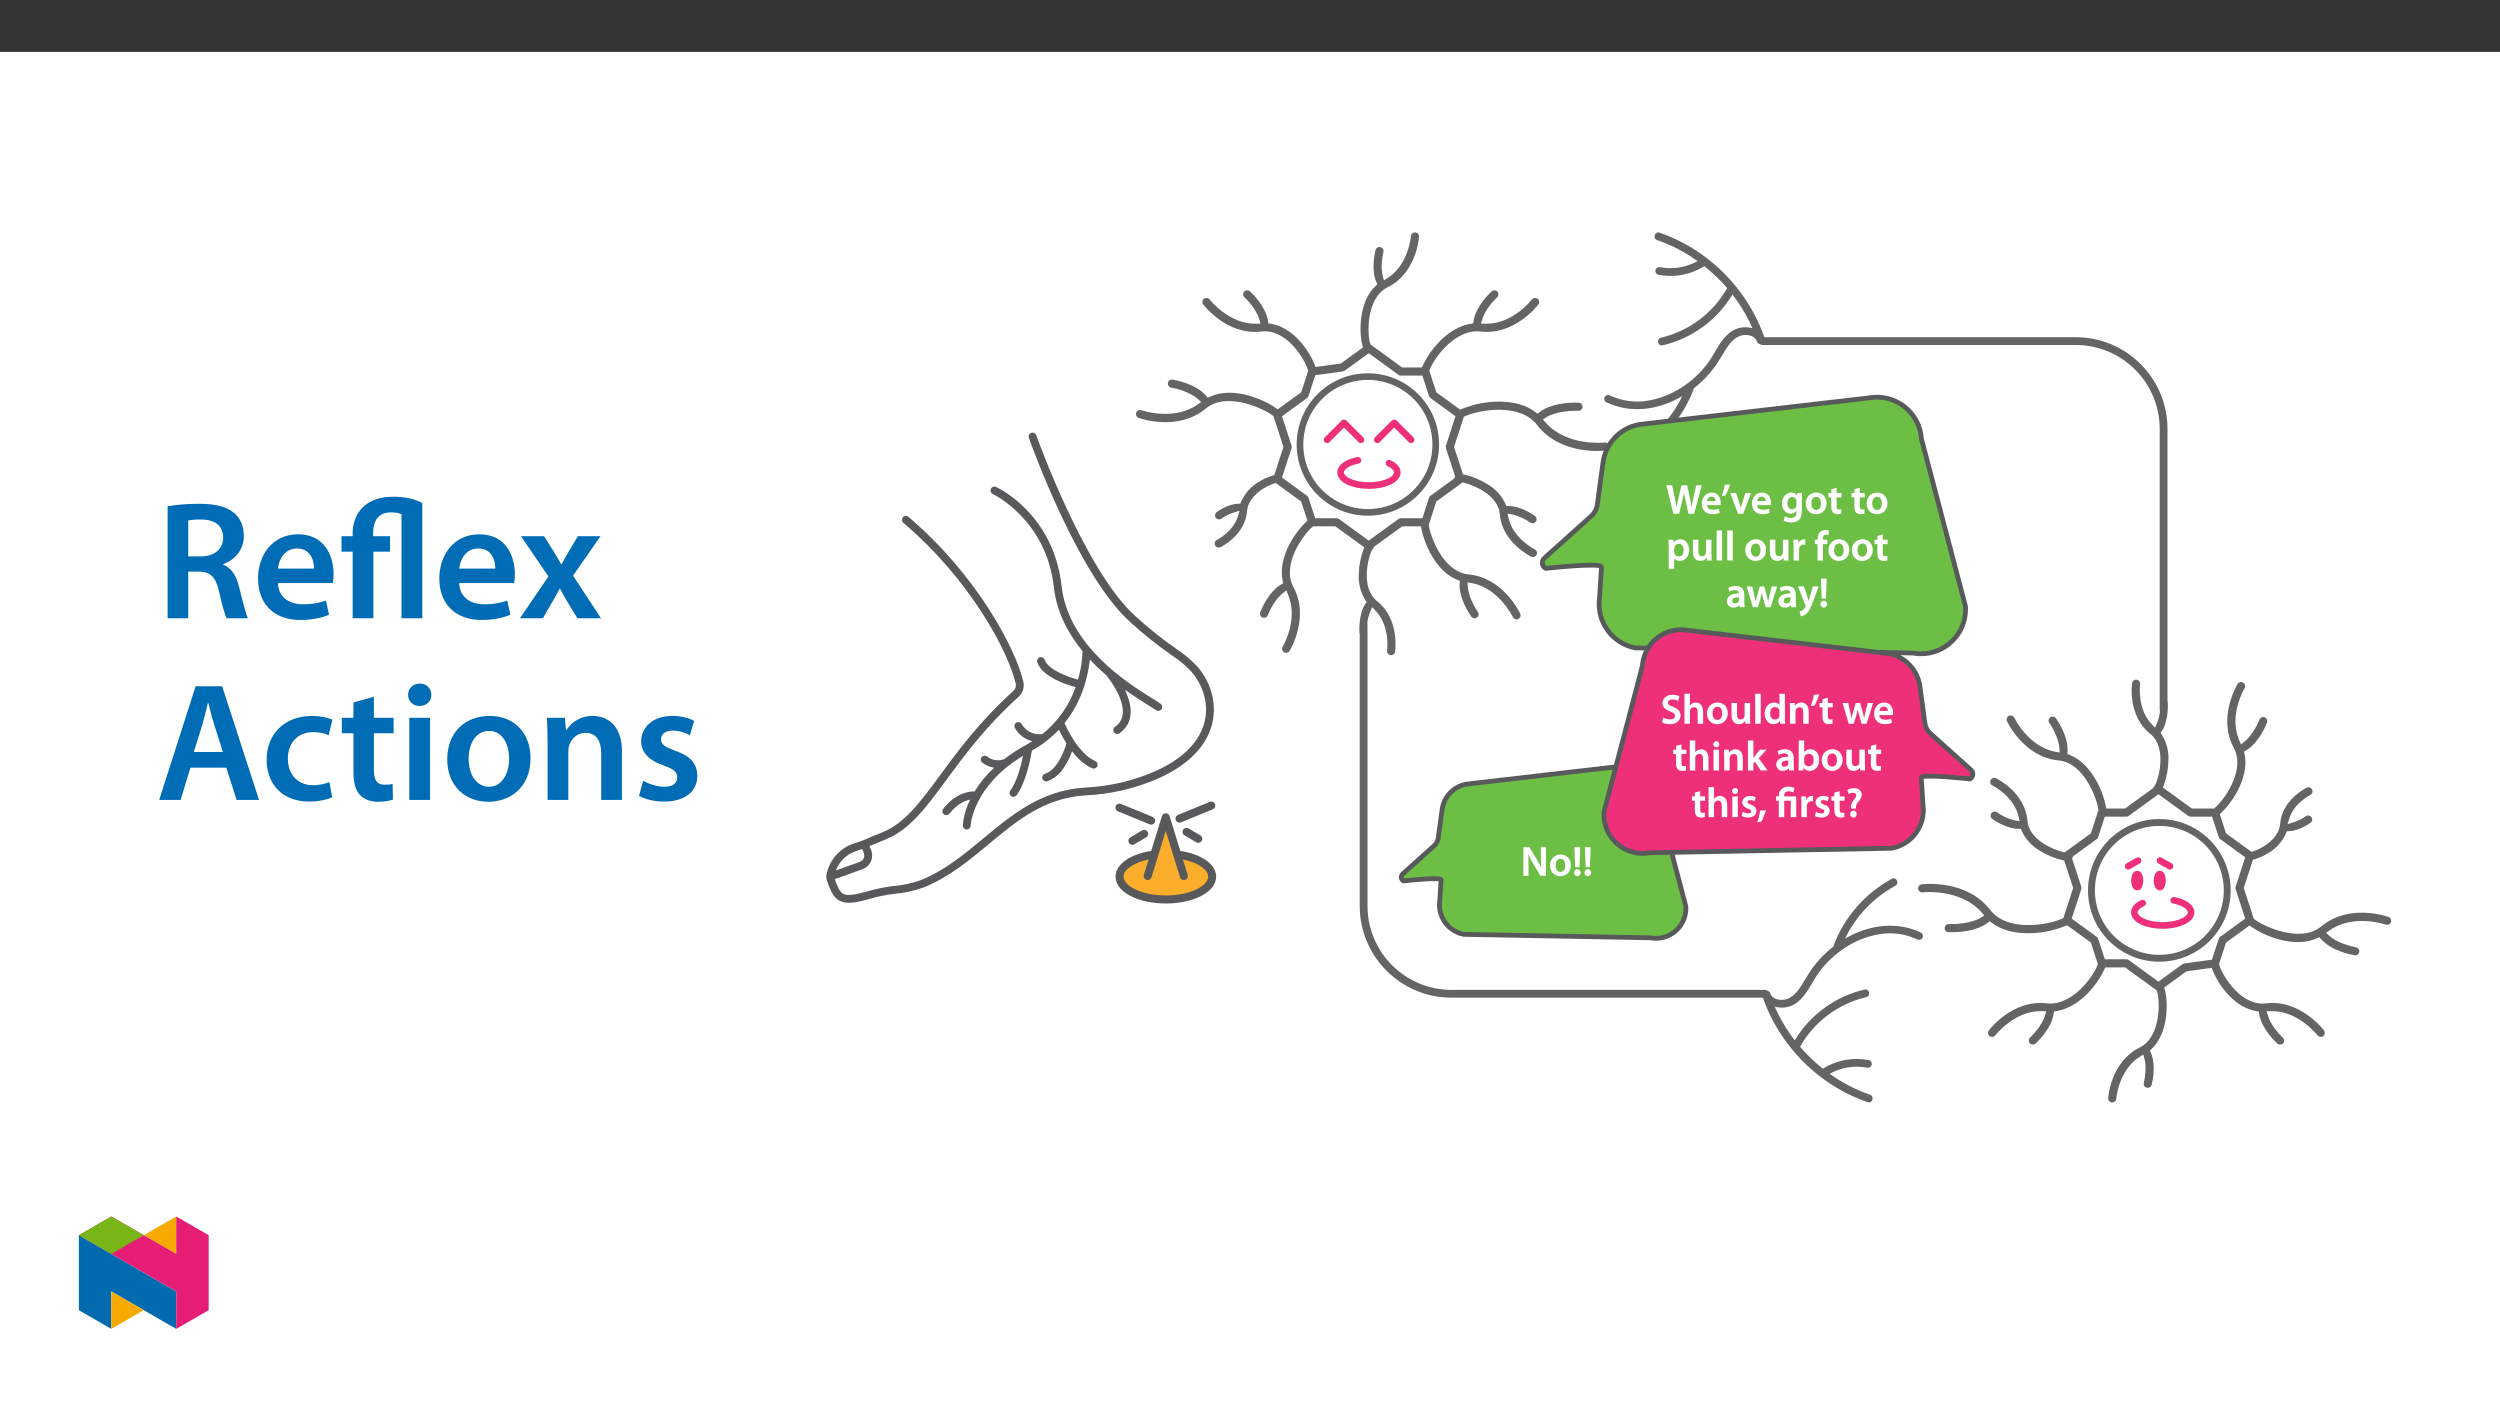 ﻿<?xml version="1.0" encoding="utf-8"?>
<svg xmlns="http://www.w3.org/2000/svg" xmlns:xlink="http://www.w3.org/1999/xlink" viewBox="0 0 960 540" version="1.1">
  <rect x="0" y="0" width="960" height="540" fill="#333333" stroke="none"/>
  <defs>
    <g>
      <symbol overflow="visible" id="glyph0-0">
        <path style="stroke:none;" d="M 0 0 L 8.031 0 L 8.031 -11.375 L -0.078 -11.375 L -0.078 0 Z M 4.031 -6.484 L 1.453 -10.359 L 6.5 -10.359 L 3.984 -6.562 Z M 4.516 -5.609 L 7.094 -9.484 L 7.094 -1.891 L 4.562 -5.688 Z M 1.328 -0.828 L 3.984 -4.812 L 6.5 -1.016 L 1.453 -1.016 Z M 0.734 -9.672 L 3.391 -5.688 L 0.859 -1.891 L 0.859 -9.484 Z M 0.734 -9.672 " />
      </symbol>
      <symbol overflow="visible" id="glyph0-1">
        <path style="stroke:none;" d="M 5.047 -0.109 L 6.297 -5.156 C 6.609 -6.391 6.828 -7.422 6.984 -8.469 L 6.906 -8.469 C 7.031 -7.406 7.219 -6.391 7.484 -5.156 L 8.625 0 L 10.812 0 L 13.766 -10.969 L 11.625 -10.969 L 10.484 -6.016 C 10.203 -4.688 9.938 -3.453 9.766 -2.391 L 9.844 -2.391 C 9.703 -3.438 9.469 -4.641 9.219 -5.906 L 8.125 -10.969 L 5.984 -10.969 L 4.781 -6 C 4.484 -4.641 4.172 -3.359 4.016 -2.344 L 4.094 -2.344 C 3.938 -3.297 3.688 -4.672 3.406 -5.984 L 2.375 -10.969 L 0.125 -10.969 L 2.828 0 L 5.016 0 Z M 5.047 -0.109 " />
      </symbol>
      <symbol overflow="visible" id="glyph0-2">
        <path style="stroke:none;" d="M 7.703 -3.438 C 7.734 -3.625 7.766 -3.906 7.766 -4.266 C 7.766 -5.984 6.875 -8.156 4.344 -8.156 C 1.859 -8.156 0.484 -6.031 0.484 -3.875 C 0.484 -1.5 2.047 0.156 4.562 0.156 C 5.672 0.156 6.594 -0.047 7.344 -0.359 L 7.016 -1.906 C 6.375 -1.688 5.734 -1.547 4.828 -1.547 C 3.562 -1.547 2.547 -2.047 2.5 -3.328 L 7.688 -3.328 Z M 2.5 -4.812 C 2.578 -5.609 3.031 -6.594 4.234 -6.594 C 5.547 -6.594 5.781 -5.531 5.766 -4.922 L 2.516 -4.922 Z M 2.5 -4.812 " />
      </symbol>
      <symbol overflow="visible" id="glyph0-3">
        <path style="stroke:none;" d="M 1.422 -11 C 1.234 -9.703 0.797 -8.125 0.328 -6.828 L 1.703 -6.969 C 2.312 -7.984 3.031 -9.688 3.5 -11.281 L 1.438 -11.109 Z M 1.422 -11 " />
      </symbol>
      <symbol overflow="visible" id="glyph0-4">
        <path style="stroke:none;" d="M 0.094 -7.875 L 3.031 0 L 5 0 L 8.062 -7.984 L 5.844 -7.984 L 4.578 -3.938 C 4.359 -3.234 4.188 -2.625 4.062 -2.109 L 4.125 -2.109 C 4 -2.625 3.844 -3.25 3.625 -3.938 L 2.328 -7.984 L 0.047 -7.984 Z M 0.094 -7.875 " />
      </symbol>
      <symbol overflow="visible" id="glyph0-5">
        <path style="stroke:none;" d="M 8.141 -5.641 C 8.141 -6.703 8.172 -7.344 8.219 -7.984 L 6.359 -7.984 L 6.281 -6.953 L 6.359 -6.953 C 6.016 -7.547 5.281 -8.156 4.078 -8.156 C 2.219 -8.156 0.484 -6.5 0.484 -3.953 C 0.484 -1.75 1.922 -0.047 3.859 -0.047 C 4.891 -0.047 5.719 -0.547 6.141 -1.203 L 6.078 -1.203 L 6.078 -0.641 C 6.078 1.031 5.203 1.594 3.922 1.594 C 2.984 1.594 2.203 1.328 1.609 0.984 L 1.125 2.656 C 1.828 3.078 2.953 3.328 3.938 3.328 C 5 3.328 6.188 3.078 6.984 2.359 C 7.797 1.625 8.141 0.375 8.141 -1.25 Z M 6.047 -3.5 C 6.047 -3.281 6.031 -3.016 5.953 -2.828 C 5.734 -2.109 5.188 -1.734 4.453 -1.734 C 3.219 -1.734 2.609 -2.688 2.609 -4.016 C 2.609 -5.594 3.359 -6.438 4.469 -6.438 C 5.297 -6.438 5.766 -6.016 5.984 -5.297 C 6.031 -5.125 6.047 -4.953 6.047 -4.766 Z M 6.047 -3.5 " />
      </symbol>
      <symbol overflow="visible" id="glyph0-6">
        <path style="stroke:none;" d="M 4.578 -8.156 C 2.234 -8.156 0.484 -6.484 0.484 -3.938 C 0.484 -1.438 2.266 0.172 4.453 0.172 C 6.422 0.172 8.5 -1.219 8.5 -4.062 C 8.5 -6.422 6.891 -8.156 4.578 -8.156 Z M 4.531 -6.516 C 5.859 -6.516 6.328 -5.234 6.328 -4.016 C 6.328 -2.438 5.625 -1.469 4.516 -1.469 C 3.328 -1.469 2.641 -2.484 2.641 -3.984 C 2.641 -5.281 3.141 -6.516 4.531 -6.516 Z M 4.531 -6.516 " />
      </symbol>
      <symbol overflow="visible" id="glyph0-7">
        <path style="stroke:none;" d="M 1.297 -9.328 L 1.297 -7.984 L 0.188 -7.984 L 0.188 -6.297 L 1.297 -6.297 L 1.297 -2.75 C 1.297 -1.734 1.5 -0.938 1.922 -0.5 C 2.297 -0.094 2.953 0.172 3.688 0.172 C 4.281 0.172 4.812 0.078 5.156 -0.047 L 5.125 -1.766 C 4.844 -1.672 4.656 -1.656 4.297 -1.656 C 3.547 -1.656 3.359 -2.031 3.359 -2.984 L 3.359 -6.297 L 5.234 -6.297 L 5.234 -7.984 L 3.359 -7.984 L 3.359 -10.016 L 1.297 -9.422 Z M 1.297 -9.328 " />
      </symbol>
      <symbol overflow="visible" id="glyph0-8">
        <path style="stroke:none;" d="M 1.047 3.156 L 3.078 3.156 L 3.078 -0.859 L 3.016 -0.859 C 3.375 -0.266 4.25 0.172 5.234 0.172 C 7 0.172 8.828 -1.297 8.828 -4.094 C 8.828 -6.516 7.281 -8.156 5.5 -8.156 C 4.312 -8.156 3.344 -7.641 2.812 -6.797 L 2.875 -6.797 L 2.766 -7.984 L 0.891 -7.984 C 0.938 -7.141 0.969 -6.312 0.969 -5.297 L 0.969 3.156 Z M 3.078 -4.562 C 3.078 -4.719 3.109 -4.891 3.141 -5.047 C 3.344 -5.906 4.031 -6.391 4.844 -6.391 C 6.109 -6.391 6.688 -5.391 6.688 -4.016 C 6.688 -2.484 6.047 -1.562 4.797 -1.562 C 3.953 -1.562 3.328 -2.031 3.125 -2.828 C 3.094 -3 3.078 -3.172 3.078 -3.359 Z M 3.078 -4.562 " />
      </symbol>
      <symbol overflow="visible" id="glyph0-9">
        <path style="stroke:none;" d="M 8 -7.984 L 5.953 -7.984 L 5.953 -3.188 C 5.953 -2.969 5.938 -2.828 5.891 -2.719 C 5.656 -2.078 5.234 -1.641 4.438 -1.641 C 3.391 -1.641 3.047 -2.359 3.047 -3.656 L 3.047 -7.984 L 0.938 -7.984 L 0.938 -3.312 C 0.938 -0.781 2.312 0.172 3.719 0.172 C 5.109 0.172 5.922 -0.656 6.234 -1.156 L 6.188 -1.156 L 6.281 0 L 8.141 0 C 8.094 -0.75 8.062 -1.516 8.062 -2.438 L 8.062 -7.984 Z M 8 -7.984 " />
      </symbol>
      <symbol overflow="visible" id="glyph0-10">
        <path style="stroke:none;" d="M 1.047 0 L 3.078 0 L 3.078 -11.531 L 0.969 -11.531 L 0.969 0 Z M 1.047 0 " />
      </symbol>
      <symbol overflow="visible" id="glyph0-11">
        <path style="stroke:none;" d="M 1.047 0 L 3.078 0 L 3.078 -4.141 C 3.078 -4.344 3.094 -4.562 3.125 -4.734 C 3.297 -5.625 3.891 -6.109 4.812 -6.109 C 5.047 -6.109 5.234 -6.094 5.469 -6.047 L 5.469 -8.094 C 5.25 -8.141 5.125 -8.156 4.938 -8.156 C 4.094 -8.156 3.109 -7.484 2.75 -6.516 L 2.828 -6.516 L 2.734 -7.984 L 0.891 -7.984 C 0.953 -7.188 0.969 -6.422 0.969 -5.375 L 0.969 0 Z M 1.047 0 " />
      </symbol>
      <symbol overflow="visible" id="glyph0-12">
        <path style="stroke:none;" d="M 3.297 -0.109 L 3.297 -6.297 L 4.969 -6.297 L 4.969 -7.984 L 3.281 -7.984 L 3.281 -8.266 C 3.281 -9.234 3.531 -9.922 4.516 -9.922 C 4.875 -9.922 5.125 -9.859 5.406 -9.75 L 5.562 -11.5 C 5.188 -11.625 4.766 -11.719 4.234 -11.719 C 3.547 -11.719 2.719 -11.469 2.156 -10.938 C 1.484 -10.297 1.203 -9.219 1.203 -8.203 L 1.203 -7.984 L 0.141 -7.984 L 0.141 -6.297 L 1.203 -6.297 L 1.203 0 L 3.297 0 Z M 3.297 -0.109 " />
      </symbol>
      <symbol overflow="visible" id="glyph0-13">
        <path style="stroke:none;" d="M 7.141 -4.766 C 7.141 -6.469 6.359 -8.156 3.875 -8.156 C 2.641 -8.156 1.578 -7.797 0.969 -7.422 L 1.406 -5.938 C 2.031 -6.344 2.766 -6.547 3.531 -6.547 C 4.906 -6.547 5.031 -5.812 5.031 -5.312 L 5.031 -5.297 C 2.25 -5.312 0.438 -4.188 0.438 -2.25 C 0.438 -1.062 1.391 0.172 2.953 0.172 C 3.969 0.172 4.828 -0.281 5.266 -0.859 L 5.234 -0.859 L 5.375 0 L 7.297 0 C 7.172 -0.594 7.141 -1.281 7.141 -1.969 Z M 5.078 -2.844 C 5.078 -2.688 5.078 -2.547 5.031 -2.406 C 4.844 -1.844 4.359 -1.453 3.562 -1.453 C 2.953 -1.453 2.516 -1.688 2.516 -2.453 C 2.516 -3.641 3.781 -3.812 5.078 -3.797 Z M 5.078 -2.844 " />
      </symbol>
      <symbol overflow="visible" id="glyph0-14">
        <path style="stroke:none;" d="M 0.141 -7.875 L 2.469 0 L 4.391 0 L 5.406 -3.266 C 5.625 -4.031 5.812 -4.797 5.984 -5.641 L 5.891 -5.641 C 6.062 -4.812 6.234 -4.078 6.469 -3.266 L 7.422 0 L 9.328 0 L 11.844 -7.984 L 9.75 -7.984 L 8.859 -4.438 C 8.656 -3.516 8.469 -2.672 8.375 -1.938 L 8.453 -1.938 C 8.281 -2.672 8.078 -3.516 7.844 -4.438 L 6.844 -7.984 L 5.156 -7.984 L 4.109 -4.328 C 3.906 -3.531 3.656 -2.672 3.5 -1.938 L 3.594 -1.938 C 3.453 -2.672 3.281 -3.516 3.094 -4.344 L 2.281 -7.984 L 0.109 -7.984 Z M 0.141 -7.875 " />
      </symbol>
      <symbol overflow="visible" id="glyph0-15">
        <path style="stroke:none;" d="M 0.047 -7.875 L 2.906 -0.75 C 2.984 -0.562 3 -0.453 3 -0.359 C 3 -0.266 2.984 -0.234 2.906 -0.094 C 2.625 0.438 2.203 0.891 1.812 1.125 C 1.422 1.422 1.078 1.562 0.641 1.656 L 1.141 3.516 C 1.672 3.438 2.516 3.156 3.297 2.484 C 4.203 1.688 4.938 0.312 6.016 -2.578 L 8 -7.984 L 5.75 -7.984 L 4.516 -3.734 C 4.344 -3.234 4.203 -2.641 4.125 -2.328 L 4.156 -2.328 C 4.078 -2.641 3.906 -3.234 3.75 -3.719 L 2.328 -7.984 L 0 -7.984 Z M 0.047 -7.875 " />
      </symbol>
      <symbol overflow="visible" id="glyph0-16">
        <path style="stroke:none;" d="M 2.812 -3.422 L 3.094 -10.969 L 0.859 -10.969 L 1.172 -3.312 L 2.812 -3.312 Z M 1.969 0.172 C 2.719 0.172 3.266 -0.484 3.266 -1.172 C 3.25 -1.906 2.719 -2.531 2 -2.531 C 1.281 -2.531 0.703 -1.906 0.703 -1.172 C 0.703 -0.484 1.281 0.172 1.969 0.172 Z M 1.969 0.172 " />
      </symbol>
      <symbol overflow="visible" id="glyph0-17">
        <path style="stroke:none;" d="M 0.594 -0.547 C 1.172 -0.172 2.422 0.172 3.562 0.172 C 6.328 0.172 7.703 -1.438 7.703 -3.172 C 7.703 -4.719 6.734 -5.766 4.875 -6.469 C 3.438 -7.031 2.891 -7.297 2.891 -8.125 C 2.891 -8.766 3.344 -9.312 4.594 -9.312 C 5.594 -9.312 6.281 -9.031 6.781 -8.781 L 7.281 -10.547 C 6.688 -10.859 5.797 -11.141 4.641 -11.141 C 2.297 -11.141 0.75 -9.703 0.75 -7.938 C 0.75 -6.391 1.953 -5.344 3.75 -4.703 C 5.094 -4.203 5.562 -3.844 5.562 -3.031 C 5.562 -2.156 4.938 -1.672 3.703 -1.672 C 2.688 -1.672 1.766 -1.953 1.047 -2.375 L 0.562 -0.562 Z M 0.594 -0.547 " />
      </symbol>
      <symbol overflow="visible" id="glyph0-18">
        <path style="stroke:none;" d="M 1.047 0 L 3.078 0 L 3.078 -4.766 C 3.078 -4.969 3.094 -5.188 3.156 -5.359 C 3.375 -5.938 3.859 -6.344 4.625 -6.344 C 5.703 -6.344 6.047 -5.594 6.047 -4.484 L 6.047 0 L 8.141 0 L 8.141 -4.688 C 8.141 -7.172 6.688 -8.156 5.375 -8.156 C 4.875 -8.156 4.344 -8 3.953 -7.781 C 3.547 -7.578 3.219 -7.266 3.016 -6.938 L 3.078 -6.938 L 3.078 -11.531 L 0.969 -11.531 L 0.969 0 Z M 1.047 0 " />
      </symbol>
      <symbol overflow="visible" id="glyph0-19">
        <path style="stroke:none;" d="M 6.172 -11.422 L 6.172 -7.156 L 6.234 -7.156 C 5.906 -7.703 5.094 -8.156 4.031 -8.156 C 2.172 -8.156 0.469 -6.5 0.484 -3.906 C 0.484 -1.516 2.031 0.172 3.891 0.172 C 5 0.172 6 -0.406 6.438 -1.234 L 6.359 -1.234 L 6.453 0 L 8.344 0 C 8.297 -0.641 8.266 -1.5 8.266 -2.297 L 8.266 -11.531 L 6.172 -11.531 Z M 6.172 -3.469 C 6.172 -3.266 6.156 -3.078 6.109 -2.906 C 5.906 -2.062 5.297 -1.625 4.5 -1.625 C 3.25 -1.625 2.609 -2.547 2.609 -3.984 C 2.609 -5.422 3.25 -6.422 4.516 -6.422 C 5.406 -6.422 5.938 -5.906 6.125 -5.156 C 6.156 -5 6.172 -4.797 6.172 -4.641 Z M 6.172 -3.469 " />
      </symbol>
      <symbol overflow="visible" id="glyph0-20">
        <path style="stroke:none;" d="M 1.047 0 L 3.078 0 L 3.078 -4.688 C 3.078 -4.906 3.109 -5.141 3.172 -5.312 C 3.375 -5.891 3.859 -6.344 4.641 -6.344 C 5.703 -6.344 6.047 -5.609 6.047 -4.5 L 6.047 0 L 8.141 0 L 8.141 -4.719 C 8.141 -7.172 6.672 -8.156 5.328 -8.156 C 4.031 -8.156 3.125 -7.391 2.797 -6.828 L 2.859 -6.828 L 2.75 -7.984 L 0.891 -7.984 C 0.938 -7.203 0.969 -6.453 0.969 -5.562 L 0.969 0 Z M 1.047 0 " />
      </symbol>
      <symbol overflow="visible" id="glyph0-21">
        <path style="stroke:none;" d="M 3.078 -0.109 L 3.078 -7.984 L 0.969 -7.984 L 0.969 0 L 3.078 0 Z M 2.047 -11.219 C 1.391 -11.219 0.859 -10.641 0.859 -10.047 C 0.859 -9.469 1.375 -8.875 2.031 -8.875 C 2.703 -8.875 3.203 -9.469 3.203 -10.047 C 3.188 -10.641 2.703 -11.219 2.047 -11.219 Z M 2.047 -11.219 " />
      </symbol>
      <symbol overflow="visible" id="glyph0-22">
        <path style="stroke:none;" d="M 3.016 -11.531 L 0.969 -11.531 L 0.969 0 L 3.078 0 L 3.078 -2.688 L 3.656 -3.375 L 5.859 0 L 8.5 0 L 5.125 -4.688 L 8.125 -7.984 L 5.516 -7.984 L 3.594 -5.453 C 3.391 -5.188 3.172 -4.844 3.016 -4.578 L 3.078 -4.578 L 3.078 -11.531 Z M 3.016 -11.531 " />
      </symbol>
      <symbol overflow="visible" id="glyph0-23">
        <path style="stroke:none;" d="M 0.969 -2.297 C 0.969 -1.5 0.938 -0.641 0.891 0 L 2.719 0 L 2.828 -1.156 L 2.734 -1.156 C 3.281 -0.234 4.234 0.172 5.25 0.172 C 7 0.172 8.828 -1.328 8.828 -4.109 C 8.844 -6.469 7.422 -8.156 5.531 -8.156 C 4.359 -8.156 3.453 -7.641 3.016 -6.922 L 3.078 -6.922 L 3.078 -11.531 L 0.969 -11.531 Z M 3.078 -4.578 C 3.078 -4.766 3.109 -4.938 3.141 -5.078 C 3.344 -5.938 4.016 -6.406 4.812 -6.406 C 6.125 -6.406 6.688 -5.406 6.688 -4.031 C 6.688 -2.453 6.031 -1.594 4.797 -1.594 C 3.953 -1.594 3.328 -2.062 3.125 -2.859 C 3.094 -3 3.078 -3.156 3.078 -3.312 Z M 3.078 -4.578 " />
      </symbol>
      <symbol overflow="visible" id="glyph0-24">
        <path style="stroke:none;" d="M 0.516 -0.422 C 1.078 -0.094 2 0.156 2.938 0.156 C 4.984 0.156 6.156 -0.969 6.156 -2.391 C 6.141 -3.531 5.438 -4.359 4.016 -4.859 C 3.031 -5.234 2.719 -5.344 2.719 -5.828 C 2.719 -6.312 3.047 -6.547 3.75 -6.547 C 4.438 -6.547 5 -6.328 5.422 -6.078 L 5.859 -7.656 C 5.375 -7.922 4.578 -8.156 3.719 -8.156 C 1.906 -8.156 0.703 -7 0.703 -5.625 C 0.703 -4.703 1.406 -3.766 2.922 -3.25 C 3.875 -2.906 4.109 -2.75 4.109 -2.234 C 4.109 -1.719 3.812 -1.469 2.953 -1.469 C 2.25 -1.469 1.453 -1.734 0.922 -2.078 L 0.484 -0.438 Z M 0.516 -0.422 " />
      </symbol>
      <symbol overflow="visible" id="glyph0-25">
        <path style="stroke:none;" d="M 1.516 1.766 C 2.141 0.75 2.859 -1.047 3.359 -2.672 L 1.125 -2.5 C 0.906 -1.062 0.484 0.609 0 1.938 L 1.5 1.797 Z M 1.516 1.766 " />
      </symbol>
      <symbol overflow="visible" id="glyph0-26">
        <path style="stroke:none;" d="M 3.297 -0.109 L 3.297 -6.297 L 5.797 -6.297 L 5.797 0 L 7.906 0 L 7.906 -7.984 L 3.281 -7.984 L 3.281 -8.188 C 3.281 -9.219 3.672 -9.922 5.016 -9.922 C 5.75 -9.922 6.312 -9.75 6.75 -9.484 L 7.25 -11.156 C 6.781 -11.469 5.797 -11.719 5.016 -11.719 C 2.719 -11.719 1.203 -10.328 1.203 -8.234 L 1.203 -7.984 L 0.141 -7.984 L 0.141 -6.297 L 1.203 -6.297 L 1.203 0 L 3.297 0 Z M 3.297 -0.109 " />
      </symbol>
      <symbol overflow="visible" id="glyph0-27">
        <path style="stroke:none;" d="M 4.016 -3.391 L 4.016 -3.75 C 3.984 -4.516 4.203 -5.078 4.844 -5.812 C 5.531 -6.594 6.234 -7.453 6.234 -8.625 C 6.234 -9.891 5.266 -11.156 3.281 -11.156 C 2.266 -11.156 1.297 -10.844 0.688 -10.438 L 1.234 -8.844 C 1.703 -9.219 2.297 -9.359 2.859 -9.359 C 3.75 -9.344 4.094 -9 4.094 -8.328 C 4.094 -7.719 3.703 -7.234 3.094 -6.5 C 2.344 -5.609 2.047 -4.656 2.125 -3.812 L 2.141 -3.281 L 4.016 -3.281 Z M 3.031 0.172 C 3.781 0.172 4.312 -0.484 4.312 -1.172 C 4.297 -1.906 3.766 -2.531 3.047 -2.531 C 2.344 -2.531 1.75 -1.906 1.75 -1.172 C 1.75 -0.484 2.328 0.172 3.031 0.172 Z M 3.031 0.172 " />
      </symbol>
      <symbol overflow="visible" id="glyph0-28">
        <path style="stroke:none;" d="M 3 -0.109 L 3 -3.953 C 3 -5.719 2.969 -7.141 2.906 -8.438 L 2.859 -8.422 C 3.328 -7.328 4.047 -5.938 4.734 -4.766 L 7.578 0 L 9.703 0 L 9.703 -10.969 L 7.75 -10.969 L 7.75 -7.109 C 7.75 -5.469 7.781 -4.078 7.906 -2.75 L 7.984 -2.75 C 7.531 -3.812 6.891 -5.125 6.188 -6.328 L 3.375 -10.969 L 1.031 -10.969 L 1.031 0 L 3 0 Z M 3 -0.109 " />
      </symbol>
      <symbol overflow="visible" id="glyph1-0">
        <path style="stroke:none;" d="M 0 0 L 32.375 0 L 32.375 -45.328 L 0 -45.328 Z M 16.188 -25.578 L 5.188 -42.094 L 27.188 -42.094 Z M 18.125 -22.656 L 29.141 -39.172 L 29.141 -6.156 Z M 5.188 -3.234 L 16.188 -19.75 L 27.188 -3.234 Z M 3.234 -39.172 L 14.25 -22.656 L 3.234 -6.156 Z M 3.234 -39.172 " />
      </symbol>
      <symbol overflow="visible" id="glyph1-1">
        <path style="stroke:none;" d="M 4.594 0 L 12.5 0 L 12.5 -17.938 L 16.516 -17.938 C 21.047 -17.812 23.047 -16 24.344 -10.297 C 25.516 -4.859 26.609 -1.297 27.266 0 L 35.422 0 C 34.578 -1.688 33.406 -6.734 31.984 -12.172 C 30.953 -16.375 29.078 -19.422 25.906 -20.594 L 25.906 -20.781 C 30.047 -22.203 33.859 -26.031 33.859 -31.656 C 33.859 -35.422 32.5 -38.469 30.109 -40.469 C 27.125 -42.922 22.922 -43.969 16.641 -43.969 C 12.047 -43.969 7.641 -43.578 4.594 -43 Z M 12.5 -37.562 C 13.281 -37.75 14.891 -37.938 17.422 -37.938 C 22.594 -37.938 25.906 -35.672 25.906 -30.953 C 25.906 -26.609 22.594 -23.766 17.219 -23.766 L 12.5 -23.766 Z M 12.5 -37.562 " />
      </symbol>
      <symbol overflow="visible" id="glyph1-2">
        <path style="stroke:none;" d="M 31.016 -13.531 C 31.141 -14.25 31.281 -15.406 31.281 -16.906 C 31.281 -23.828 27.906 -32.25 17.672 -32.25 C 7.578 -32.25 2.266 -24.016 2.266 -15.281 C 2.266 -5.641 8.281 0.641 18.516 0.641 C 23.047 0.641 26.812 -0.188 29.531 -1.359 L 28.359 -6.797 C 25.906 -5.953 23.312 -5.375 19.625 -5.375 C 14.5 -5.375 10.094 -7.828 9.906 -13.531 Z M 9.906 -19.094 C 10.234 -22.344 12.297 -26.812 17.219 -26.812 C 22.531 -26.812 23.828 -22.016 23.766 -19.094 Z M 9.906 -19.094 " />
      </symbol>
      <symbol overflow="visible" id="glyph1-3">
        <path style="stroke:none;" d="M 13.141 0 L 13.141 -25.578 L 19.547 -25.578 L 19.547 -31.531 L 13.078 -31.531 L 13.078 -32.953 C 13.078 -37.172 14.891 -40.656 19.75 -40.656 C 21.75 -40.656 23.109 -40.406 23.953 -39.953 L 23.953 0 L 31.922 0 L 31.922 -44.281 C 29.141 -45.781 25.25 -46.688 20.984 -46.688 C 16.188 -46.688 12.562 -45.578 9.844 -43.312 C 6.797 -40.797 5.188 -36.844 5.188 -32.891 L 5.188 -31.531 L 0.906 -31.531 L 0.906 -25.578 L 5.188 -25.578 L 5.188 0 Z M 13.141 0 " />
      </symbol>
      <symbol overflow="visible" id="glyph1-4">
        <path style="stroke:none;" d="M 0.719 -31.531 L 11.266 -16.062 L 0.328 0 L 9.125 0 L 12.75 -6.281 C 13.734 -8.031 14.703 -9.578 15.609 -11.391 L 15.734 -11.391 C 16.641 -9.641 17.547 -7.969 18.578 -6.281 L 22.406 0 L 31.469 0 L 20.719 -16.375 L 31.281 -31.531 L 22.594 -31.531 L 19.094 -25.703 C 18.125 -24.094 17.219 -22.469 16.312 -20.719 L 16.188 -20.719 C 15.281 -22.344 14.375 -23.891 13.344 -25.578 L 9.578 -31.531 Z M 0.719 -31.531 " />
      </symbol>
      <symbol overflow="visible" id="glyph1-5">
        <path style="stroke:none;" d="M 27.125 -12.375 L 31.078 0 L 39.688 0 L 25.516 -43.641 L 15.344 -43.641 L 1.359 0 L 9.578 0 L 13.344 -12.375 Z M 14.641 -18.391 L 18 -29.141 C 18.719 -31.734 19.422 -34.766 20.078 -37.297 L 20.203 -37.297 C 20.844 -34.766 21.562 -31.797 22.406 -29.141 L 25.828 -18.391 Z M 14.641 -18.391 " />
      </symbol>
      <symbol overflow="visible" id="glyph1-6">
        <path style="stroke:none;" d="M 26.359 -6.859 C 24.797 -6.219 22.797 -5.641 20.078 -5.641 C 14.641 -5.641 10.422 -9.328 10.422 -15.797 C 10.359 -21.562 13.984 -26.031 20.078 -26.031 C 22.922 -26.031 24.797 -25.453 26.094 -24.797 L 27.516 -30.828 C 25.703 -31.594 22.734 -32.25 19.812 -32.25 C 8.734 -32.25 2.266 -24.922 2.266 -15.469 C 2.266 -5.703 8.672 0.641 18.516 0.641 C 22.469 0.641 25.766 -0.188 27.453 -0.969 Z M 26.359 -6.859 " />
      </symbol>
      <symbol overflow="visible" id="glyph1-7">
        <path style="stroke:none;" d="M 5.562 -37.422 L 5.562 -31.531 L 1.094 -31.531 L 1.094 -25.578 L 5.562 -25.578 L 5.562 -10.75 C 5.562 -6.609 6.344 -3.688 8.094 -1.875 C 9.578 -0.266 11.984 0.719 14.953 0.719 C 17.422 0.719 19.547 0.328 20.719 -0.125 L 20.594 -6.156 C 19.688 -5.891 18.906 -5.828 17.484 -5.828 C 14.438 -5.828 13.406 -7.766 13.406 -11.656 L 13.406 -25.578 L 20.984 -25.578 L 20.984 -31.531 L 13.406 -31.531 L 13.406 -39.625 Z M 5.562 -37.422 " />
      </symbol>
      <symbol overflow="visible" id="glyph1-8">
        <path style="stroke:none;" d="M 12.234 0 L 12.234 -31.531 L 4.281 -31.531 L 4.281 0 Z M 8.281 -44.672 C 5.641 -44.672 3.812 -42.797 3.812 -40.344 C 3.812 -38.016 5.562 -36.062 8.219 -36.062 C 11 -36.062 12.75 -38.016 12.75 -40.344 C 12.688 -42.797 11 -44.672 8.281 -44.672 Z M 8.281 -44.672 " />
      </symbol>
      <symbol overflow="visible" id="glyph1-9">
        <path style="stroke:none;" d="M 18.578 -32.25 C 9.062 -32.25 2.266 -25.906 2.266 -15.547 C 2.266 -5.375 9.188 0.719 18.062 0.719 C 26.094 0.719 34.25 -4.469 34.25 -16.062 C 34.25 -25.641 27.969 -32.25 18.578 -32.25 Z M 18.391 -26.484 C 23.828 -26.484 26.031 -20.781 26.031 -15.859 C 26.031 -9.453 22.859 -5.047 18.328 -5.047 C 13.531 -5.047 10.484 -9.641 10.484 -15.734 C 10.484 -20.984 12.75 -26.484 18.391 -26.484 Z M 18.391 -26.484 " />
      </symbol>
      <symbol overflow="visible" id="glyph1-10">
        <path style="stroke:none;" d="M 4.281 0 L 12.234 0 L 12.234 -18.578 C 12.234 -19.484 12.375 -20.469 12.625 -21.109 C 13.469 -23.5 15.672 -25.766 18.844 -25.766 C 23.188 -25.766 24.859 -22.344 24.859 -17.812 L 24.859 0 L 32.828 0 L 32.828 -18.719 C 32.828 -28.688 27.125 -32.25 21.625 -32.25 C 16.375 -32.25 12.953 -29.266 11.531 -26.812 L 11.328 -26.812 L 10.938 -31.531 L 4.016 -31.531 C 4.141 -28.812 4.281 -25.766 4.281 -22.141 Z M 4.281 0 " />
      </symbol>
      <symbol overflow="visible" id="glyph1-11">
        <path style="stroke:none;" d="M 2.328 -1.547 C 4.656 -0.266 8.094 0.641 11.906 0.641 C 20.266 0.641 24.734 -3.5 24.734 -9.266 C 24.672 -13.922 22.078 -16.828 16.312 -18.844 C 12.297 -20.328 10.812 -21.234 10.812 -23.25 C 10.812 -25.188 12.375 -26.609 15.219 -26.609 C 18 -26.609 20.594 -25.578 21.891 -24.797 L 23.5 -30.375 C 21.625 -31.406 18.578 -32.25 15.094 -32.25 C 7.766 -32.25 3.172 -27.969 3.172 -22.406 C 3.172 -18.641 5.703 -15.281 11.844 -13.203 C 15.734 -11.781 17.031 -10.75 17.031 -8.609 C 17.031 -6.547 15.469 -5.047 11.984 -5.047 C 9.125 -5.047 5.703 -6.281 3.953 -7.375 Z M 2.328 -1.547 " />
      </symbol>
    </g>
    <clipPath id="clip1">
      <path d="M 317.281 166 L 467 166 L 467 347 L 317.281 347 Z M 317.281 166 " />
    </clipPath>
    <clipPath id="clip2">
      <path d="M 616 89.242 L 918.234 89.242 L 918.234 423.344 L 616 423.344 Z M 616 89.242 " />
    </clipPath>
    <clipPath id="clip3">
      <path d="M 436 89.242 L 739 89.242 L 739 423.344 L 436 423.344 Z M 436 89.242 " />
    </clipPath>
    <clipPath id="clip4">
      <path d="M 30.277 474 L 68 474 L 68 510.301 L 30.277 510.301 Z M 30.277 474 " />
    </clipPath>
    <clipPath id="clip5">
      <path d="M 42 495 L 56 495 L 56 510.301 L 42 510.301 Z M 42 495 " />
    </clipPath>
    <clipPath id="clip6">
      <path d="M 55 467.125 L 68 467.125 L 68 482 L 55 482 Z M 55 467.125 " />
    </clipPath>
    <clipPath id="clip7">
      <path d="M 30.277 467.125 L 80.133 467.125 L 80.133 510.301 L 30.277 510.301 Z M 30.277 467.125 " />
    </clipPath>
    <clipPath id="clip8">
      <path d="M 30.277 467.125 L 56 467.125 L 56 482 L 30.277 482 Z M 30.277 467.125 " />
    </clipPath>
  </defs>
  <g id="surface1">
    <path style=" stroke:none;fill-rule:nonzero;fill:rgb(100%,100%,100%);fill-opacity:1;" d="M 0 559.926 L 960 559.926 L 960 19.926 L 0 19.926 Z M 0 559.926 " />
    <g clip-path="url(#clip1)" clip-rule="nonzero">
      <path style=" stroke:none;fill-rule:nonzero;fill:rgb(34.499%,34.9%,35.699%);fill-opacity:1;" d="M 320.965 334.242 C 322.305 330.738 325.141 328.02 328.691 326.82 L 331.043 326.027 L 331.602 327.215 C 332.262 328.984 331.789 330.219 330.082 330.984 Z M 319.359 342.543 C 322.184 348.34 327.828 346.82 333.801 345.215 C 336.84 344.316 339.949 343.664 343.094 343.27 C 347.121 342.965 351.082 342.098 354.871 340.703 C 364.379 336.852 372.102 330.438 379.57 324.234 C 390.559 315.105 400.941 306.484 416.531 305.457 C 421.641 305.211 426.723 304.5 431.707 303.336 C 448.512 299.07 457.223 292.41 461.668 286.105 C 463.184 283.98 464.352 281.629 465.133 279.137 C 467.547 271.305 465.473 262.398 459.719 255.895 C 457.426 253.402 454.824 251.207 451.977 249.375 C 446.391 245.48 441.062 241.227 436.031 236.641 C 416.586 219.238 398.098 167.641 397.914 167.125 C 397.637 166.34 396.773 165.93 395.988 166.207 C 395.203 166.484 394.797 167.348 395.074 168.133 C 395.836 170.281 414.008 220.977 434.02 238.887 C 439.137 243.555 444.555 247.879 450.238 251.836 C 452.895 253.539 455.32 255.574 457.461 257.895 C 461.426 262.379 464.77 270.078 462.25 278.25 C 460.078 285.301 452.887 294.855 430.965 300.414 C 426.16 301.531 421.262 302.211 416.332 302.449 C 399.766 303.539 388.52 312.883 377.645 321.914 C 370.355 327.973 362.812 334.234 353.738 337.906 C 350.219 339.203 346.531 339.996 342.785 340.266 C 339.48 340.68 336.215 341.359 333.02 342.301 C 326.332 344.102 323.656 344.473 322.07 341.223 C 321.484 340.047 320.977 338.832 320.547 337.594 L 331.152 333.805 C 331.184 333.793 331.219 333.781 331.25 333.766 C 332.328 333.324 333.266 332.594 333.957 331.66 C 335.047 329.984 335.203 327.867 334.379 326.047 L 333.848 324.914 C 335.719 324.105 338.645 322.914 339.684 322.512 C 349.191 318.828 355.5 310.246 363.484 299.379 C 370.168 290.289 378.484 278.973 391.051 267.656 C 391.402 267.336 391.719 266.98 391.996 266.594 C 392.996 265.195 393.348 263.434 392.965 261.762 C 390.031 249.312 375.453 221.121 348.828 198.457 C 348.191 197.918 347.242 197.992 346.703 198.625 C 346.699 198.629 346.699 198.629 346.699 198.629 C 346.191 199.27 346.266 200.199 346.871 200.754 C 372.953 222.945 387.184 250.375 390.031 262.449 C 390.266 263.547 389.879 264.684 389.031 265.418 C 376.238 276.938 367.82 288.395 361.059 297.594 C 353.359 308.066 347.281 316.336 338.594 319.703 C 337.352 320.184 332.766 322.051 331.273 322.766 L 327.727 323.965 C 322.199 325.828 318.172 330.621 317.297 336.391 C 317.293 336.418 317.309 336.449 317.305 336.477 C 317.301 336.52 317.281 336.555 317.281 336.594 C 317.258 338.008 318.574 340.926 319.359 342.543 " />
    </g>
    <path style=" stroke:none;fill-rule:nonzero;fill:rgb(34.499%,34.9%,35.699%);fill-opacity:1;" d="M 407.645 224.988 C 410.238 248.012 432.758 262.117 442.375 268.137 C 443.766 269.004 444.891 269.715 445.66 270.258 C 446.34 270.738 446.496 271.68 446.016 272.359 C 445.535 273.035 444.602 273.195 443.922 272.719 C 443.184 272.199 442.105 271.527 440.777 270.691 C 438.426 269.219 435.316 267.262 431.922 264.84 C 433.391 267.863 434.516 271.398 434.098 274.699 C 433.918 276.266 433.348 277.762 432.441 279.055 C 431.742 280.035 430.875 280.883 429.887 281.57 C 429.207 282.051 428.266 281.891 427.785 281.211 C 427.305 280.531 427.465 279.59 428.145 279.109 C 429.793 278.031 430.879 276.281 431.109 274.324 C 431.895 268.113 425.52 260.148 424.785 259.258 C 422.586 257.371 420.488 255.363 418.508 253.246 C 418.164 256.535 417.496 259.781 416.512 262.934 C 416.516 262.992 416.516 263.051 416.508 263.109 C 416.469 263.262 416.406 263.406 416.32 263.539 C 414.938 267.863 412.91 271.961 410.305 275.684 C 409.832 276.355 409.328 277.02 408.797 277.68 C 409.824 280.02 411.047 282.273 412.441 284.41 L 412.445 284.418 C 414.5 287.547 417.289 290.828 420.59 292.246 C 421.352 292.582 421.703 293.469 421.367 294.23 C 421.035 294.988 420.16 295.336 419.398 295.016 C 416.363 293.715 413.766 291.203 411.672 288.527 C 410.852 290.824 409.738 293.012 408.359 295.027 C 406.898 297.324 404.719 299.07 402.164 300.008 C 401.371 300.258 400.527 299.812 400.277 299.02 C 400.027 298.227 400.469 297.379 401.266 297.129 C 401.266 297.129 401.27 297.129 401.27 297.129 C 406.211 295.594 408.852 287.723 409.516 285.457 C 408.441 283.762 407.473 281.996 406.617 280.18 C 403.602 283.383 400.109 286.098 396.262 288.234 C 395.824 290.891 394.094 300.098 390.551 305.117 C 390.496 305.199 390.434 305.281 390.375 305.363 C 389.879 306.035 388.938 306.176 388.266 305.68 C 387.605 305.18 387.465 304.246 387.949 303.574 C 390.535 300.102 392.086 293.969 392.836 290.234 C 373.492 301.957 372.719 316.902 372.719 317.059 C 372.691 317.895 371.996 318.547 371.164 318.52 C 370.336 318.496 369.684 317.805 369.703 316.977 C 370.004 313.52 370.969 310.152 372.543 307.059 C 370.613 307.414 367.602 308.617 364.582 312.441 C 364.066 313.094 363.121 313.203 362.469 312.691 C 362.469 312.691 362.469 312.691 362.465 312.688 C 361.824 312.246 361.66 311.363 362.102 310.719 C 362.137 310.668 362.176 310.617 362.219 310.57 C 367.098 304.395 372.207 303.859 374.227 303.914 C 376.301 300.551 378.824 297.484 381.73 294.805 C 380.102 294.543 378.562 293.891 377.238 292.906 C 376.574 292.453 376.398 291.547 376.848 290.883 C 376.867 290.852 376.887 290.824 376.91 290.801 C 377.398 290.129 378.344 289.98 379.016 290.469 C 380.863 291.969 383.363 292.367 385.586 291.52 C 388.289 289.438 391.16 287.578 394.172 285.965 C 394.965 285.535 395.668 285.059 396.406 284.602 C 393.559 283.938 391.129 282.098 389.719 279.539 C 389.305 278.816 389.555 277.895 390.273 277.484 C 391 277.07 391.918 277.32 392.332 278.043 C 392.336 278.047 392.336 278.051 392.34 278.055 C 393.938 280.852 397.098 282.375 400.281 281.879 C 406.137 277.184 410.555 270.938 413.035 263.852 C 409.16 262.816 400.238 259.875 398.309 254.332 C 398.035 253.547 398.449 252.688 399.234 252.414 C 400.02 252.141 400.879 252.555 401.152 253.34 C 401.152 253.34 401.152 253.34 401.156 253.344 C 402.496 257.199 409.902 259.895 413.965 260.977 C 415.004 257.414 415.582 253.734 415.691 250.027 C 410.168 243.293 405.754 235.109 404.652 225.324 C 401.738 199.488 381.445 189.816 381.238 189.719 C 380.484 189.371 380.156 188.477 380.504 187.723 C 380.836 186.969 381.719 186.633 382.469 186.969 C 382.48 186.973 382.488 186.977 382.5 186.984 C 383.398 187.395 404.539 197.406 407.645 224.988 " />
    <path style=" stroke:none;fill-rule:nonzero;fill:rgb(98.399%,67.799%,17.299%);fill-opacity:1;" d="M 447.688 327.867 C 457.508 327.867 465.469 331.793 465.469 336.633 C 465.469 341.473 457.508 345.398 447.688 345.398 C 437.867 345.398 429.906 341.473 429.906 336.633 C 429.906 331.793 437.867 327.867 447.688 327.867 " />
    <path style="fill:none;stroke-width:3.622;stroke-linecap:round;stroke-linejoin:round;stroke:rgb(34.499%,34.9%,35.699%);stroke-opacity:1;stroke-miterlimit:4;" d="M 0 -0 C 11.553 -0 20.919 -4.619 20.919 -10.313 C 20.919 -16.007 11.553 -20.625 0 -20.625 C -11.553 -20.625 -20.919 -16.007 -20.919 -10.313 C -20.919 -4.619 -11.553 -0 0 -0 Z M 0 -0 " transform="matrix(0.85,0,0,-0.85,447.687,327.867)" />
    <path style="fill-rule:nonzero;fill:rgb(98.399%,67.799%,17.299%);fill-opacity:1;stroke-width:3.622;stroke-linecap:round;stroke-linejoin:round;stroke:rgb(34.499%,34.9%,35.699%);stroke-opacity:1;stroke-miterlimit:4;" d="M 0.002 -0 L -8.16 26.521 L -16.317 -0 " transform="matrix(0.85,0,0,-0.85,454.588,336.383)" />
    <path style="fill:none;stroke-width:3.622;stroke-linecap:round;stroke-linejoin:round;stroke:rgb(34.499%,34.9%,35.699%);stroke-opacity:1;stroke-miterlimit:4;" d="M 0.001 0.001 L 14.34 5.883 " transform="matrix(0.85,0,0,-0.85,452.94,314.348)" />
    <path style="fill:none;stroke-width:3.622;stroke-linecap:round;stroke-linejoin:round;stroke:rgb(34.499%,34.9%,35.699%);stroke-opacity:1;stroke-miterlimit:4;" d="M -0 0.002 L 5.294 -3.128 " transform="matrix(0.85,0,0,-0.85,455.633,319.443)" />
    <path style="fill:none;stroke-width:3.622;stroke-linecap:round;stroke-linejoin:round;stroke:rgb(34.499%,34.9%,35.699%);stroke-opacity:1;stroke-miterlimit:4;" d="M -0.001 0.001 L -14.34 5.879 " transform="matrix(0.85,0,0,-0.85,442.036,315.118)" />
    <path style="fill:none;stroke-width:3.622;stroke-linecap:round;stroke-linejoin:round;stroke:rgb(34.499%,34.9%,35.699%);stroke-opacity:1;stroke-miterlimit:4;" d="M 0 0.002 L -5.294 -3.128 " transform="matrix(0.85,0,0,-0.85,439.344,320.213)" />
    <path style="fill:none;stroke-width:3.106;stroke-linecap:butt;stroke-linejoin:miter;stroke:rgb(39.2%,39.2%,39.2%);stroke-opacity:1;stroke-miterlimit:10;" d="M 0.002 -0.001 C 16.937 -0.001 30.668 -13.733 30.668 -30.668 C 30.668 -47.607 16.937 -61.339 0.002 -61.339 C -16.937 -61.339 -30.669 -47.607 -30.669 -30.668 C -30.669 -13.733 -16.937 -0.001 0.002 -0.001 Z M 0.002 -0.001 " transform="matrix(0.85,0,0,-0.85,829.19,315.835)" />
    <g clip-path="url(#clip2)" clip-rule="nonzero">
      <path style=" stroke:none;fill-rule:nonzero;fill:rgb(39.2%,39.2%,39.2%);fill-opacity:1;" d="M 852.551 359.727 C 852.285 359.922 852.086 360.191 851.984 360.504 L 849.387 368.508 L 838.781 369.961 C 838.527 369.996 838.285 370.094 838.082 370.242 L 828.848 376.949 L 817.438 368.66 C 817.172 368.465 816.852 368.359 816.52 368.359 L 808.258 368.359 L 805.703 360.504 C 805.605 360.191 805.406 359.922 805.141 359.73 L 795.539 352.75 L 799.211 341.457 C 799.312 341.145 799.312 340.805 799.211 340.492 L 795.727 329.781 L 795.965 328.969 L 796.363 328.602 L 805.141 322.223 C 805.406 322.027 805.605 321.754 805.707 321.441 L 808.258 313.59 L 816.52 313.59 C 816.848 313.59 817.168 313.484 817.434 313.289 L 828.848 304.996 L 840.262 313.289 C 840.527 313.484 840.848 313.59 841.176 313.59 L 849.434 313.59 L 851.988 321.438 C 852.09 321.75 852.289 322.023 852.551 322.215 L 862.16 329.203 L 858.488 340.492 C 858.383 340.809 858.383 341.145 858.484 341.457 L 858.488 341.457 L 862.16 352.75 Z M 917.203 352.117 C 916.594 351.895 902.102 346.801 891.422 355.711 C 883.293 362.5 868.734 355.445 865.75 353.027 L 865.445 352.781 L 861.605 340.977 L 865.129 330.129 L 865.832 329.945 C 867.727 329.363 869.531 328.531 871.207 327.473 C 874.137 325.715 876.453 323.098 877.836 319.977 L 878.16 319.18 L 879.02 319.152 C 882.953 319.023 886.816 316.258 887.246 315.945 C 887.938 315.438 888.086 314.465 887.578 313.77 C 887.07 313.078 886.098 312.926 885.402 313.438 C 884.004 314.43 882.461 315.207 880.828 315.734 L 878.422 316.461 L 879.191 314.066 C 881.027 308.324 887.078 305.297 887.141 305.27 C 887.91 304.891 888.23 303.957 887.848 303.184 C 887.473 302.418 886.547 302.102 885.777 302.473 C 885.391 302.656 876.301 307.148 875.578 316.305 C 875.07 322.617 867.715 326.168 865.18 326.914 L 864.555 327.098 L 854.793 319.996 L 852.402 312.652 L 853.023 312.078 C 855.965 309.168 858.352 305.746 860.066 301.98 C 862.082 297.5 862.703 293.316 861.906 289.539 L 861.707 288.605 L 862.531 288.125 C 867.48 285.238 870.23 278.242 870.527 277.453 C 870.832 276.648 870.426 275.75 869.621 275.449 C 868.82 275.145 867.922 275.551 867.621 276.355 C 866.77 278.605 864.539 282.711 861.879 284.797 L 860.527 285.855 L 859.852 284.277 C 855.711 274.617 861.844 264.352 861.906 264.254 C 862.348 263.512 862.102 262.555 861.363 262.117 C 860.625 261.676 859.668 261.922 859.227 262.66 C 858.91 263.184 851.52 275.641 857.77 287.164 C 862.574 296.008 853.457 307.797 850.582 310.172 L 850.215 310.477 L 841.684 310.477 L 830.566 302.398 L 830.926 301.453 C 831.996 298.488 832.586 295.367 832.68 292.215 C 832.898 288.68 832.016 285.164 830.152 282.152 L 829.656 281.406 L 830.164 280.672 C 832.883 276.742 832.535 269.273 832.32 269.008 L 832.32 164.691 C 832.297 145.258 816.547 129.508 797.113 129.484 L 677.531 129.484 C 672.371 114.977 662.312 102.723 649.09 94.84 C 645.344 92.609 641.383 90.766 637.27 89.336 C 635.449 88.703 634.516 91.551 636.344 92.188 C 641.875 94.125 647.102 96.844 651.867 100.254 C 647.547 102.684 642.512 103.523 637.637 102.629 C 636.852 102.398 636.023 102.82 635.746 103.59 C 635.496 104.375 635.926 105.219 636.711 105.48 C 642.766 106.703 649.059 105.566 654.309 102.309 C 654.359 102.273 654.406 102.238 654.453 102.199 C 657.645 104.723 660.586 107.547 663.242 110.633 C 657.805 120.246 648.594 127.145 637.84 129.664 C 635.961 130.098 636.559 133.035 638.441 132.602 C 649.648 130 659.324 122.965 665.258 113.109 C 668.352 117.086 670.938 121.434 672.957 126.051 C 670.855 125.438 668.609 125.555 666.582 126.383 C 661.262 128.559 659.148 134.867 655.992 139.18 C 650.57 146.59 642.199 152.246 633.086 153.797 C 628.094 154.711 622.941 154.051 618.344 151.902 C 617.648 151.477 616.738 151.664 616.27 152.328 C 615.816 153.02 616.004 153.945 616.695 154.402 C 624.941 158.41 634.289 157.73 642.5 153.957 C 643.68 153.414 644.832 152.809 645.953 152.148 C 641.812 160.777 635.059 167.879 626.648 172.441 C 624.949 173.359 626.273 176.047 627.973 175.129 C 638.18 169.602 646.074 160.613 650.234 149.777 C 650.305 149.59 650.34 149.391 650.336 149.191 C 653.391 146.836 656.102 144.07 658.395 140.973 C 659.977 138.824 661.207 136.469 662.648 134.234 C 664.18 131.855 666.141 129.297 669.086 128.75 C 671.059 128.383 673.914 128.863 674.613 131.07 C 674.773 131.613 675.223 132.02 675.773 132.133 C 676.039 132.355 676.375 132.48 676.727 132.48 L 797.113 132.48 C 814.895 132.5 829.305 146.91 829.324 164.691 L 829.324 272.695 C 829.324 272.871 829.355 273.043 829.418 273.203 C 829.266 274.719 828.895 276.203 828.324 277.613 L 827.523 279.445 L 826.156 277.988 C 820.832 272.336 821.68 263.77 821.793 262.809 C 821.926 261.953 821.336 261.152 820.477 261.02 C 819.633 260.895 818.844 261.48 818.719 262.324 L 818.715 262.34 C 818.645 262.848 817.027 274.918 825.672 281.777 C 832.223 286.973 828.992 299.18 827.398 301.723 L 827.207 301.965 C 827.09 302.082 826.996 302.219 826.926 302.367 L 826.781 302.648 L 816.016 310.477 L 808.824 310.477 L 808.613 309.406 C 807.77 305.543 806.281 301.844 804.215 298.473 C 801.578 294.23 798.402 291.348 794.77 289.895 L 793.879 289.539 L 793.941 288.582 C 794.324 282.777 789.973 276.508 789.477 275.812 C 789.238 275.477 788.879 275.25 788.473 275.184 C 787.625 275.035 786.82 275.605 786.676 276.453 C 786.605 276.863 786.703 277.281 786.945 277.621 C 788.375 279.621 790.582 283.848 790.812 287.285 L 790.926 288.98 L 789.254 288.672 C 778.879 286.742 773.57 275.75 773.52 275.641 C 773.156 274.859 772.23 274.52 771.449 274.883 C 770.672 275.242 770.332 276.168 770.691 276.949 C 770.953 277.512 777.258 290.758 790.473 292.004 C 800.438 292.934 805.285 306.965 805.766 310.852 L 805.805 311.16 L 805.703 311.457 C 805.676 311.527 805.645 311.594 805.613 311.66 L 802.902 320.004 L 792.82 327.332 L 792.23 327.191 C 788.621 326.336 779.117 322.504 778.527 315.152 C 777.652 304.34 766.93 299.055 766.473 298.84 C 765.711 298.461 764.789 298.773 764.41 299.535 C 764.406 299.543 764.402 299.551 764.398 299.559 C 764.027 300.332 764.352 301.262 765.121 301.641 C 765.465 301.812 773.309 305.871 775.09 313.391 L 775.562 315.379 L 773.555 314.992 C 771.156 314.41 768.887 313.375 766.871 311.945 C 766.18 311.438 765.207 311.59 764.703 312.281 C 764.195 312.973 764.344 313.945 765.035 314.457 C 765.562 314.844 770.363 318.242 774.965 318.262 C 775.016 318.258 775.07 318.254 775.125 318.254 L 776.004 318.254 L 776.34 319.062 C 777.785 322.219 780.168 324.852 783.164 326.605 C 785.859 328.305 788.816 329.547 791.918 330.281 L 792.668 330.438 L 796.094 340.977 L 792.324 352.566 L 791.793 352.805 C 787.051 354.953 771.062 358.281 764.227 349.398 C 755.105 337.578 738.602 339.496 737.902 339.582 C 737.051 339.699 736.453 340.484 736.57 341.336 C 736.688 342.188 737.469 342.785 738.32 342.668 C 738.434 342.648 752.789 341.047 760.961 350.379 L 761.988 351.555 L 760.66 352.375 C 756.863 354.707 750.52 354.941 748.398 354.836 C 747.984 354.805 747.582 354.941 747.277 355.219 C 746.633 355.785 746.566 356.766 747.133 357.41 C 747.406 357.727 747.797 357.918 748.215 357.941 C 748.43 357.953 748.926 357.973 749.625 357.973 C 752.293 357.973 758.961 357.621 763.262 354.355 L 764.055 353.754 L 764.855 354.352 C 768.391 357.016 773.066 358.363 778.758 358.363 L 779.008 358.363 C 783.816 358.328 788.574 357.387 793.035 355.598 L 793.734 355.281 L 802.902 361.945 L 805.566 370.145 L 805.438 370.551 C 804.305 374.121 796.699 385.363 787.32 385.363 C 786.859 385.363 786.402 385.336 785.945 385.281 C 772.859 383.738 764.086 395.203 763.719 395.695 C 763.203 396.375 763.34 397.348 764.02 397.867 C 764.707 398.375 765.672 398.242 766.199 397.57 C 766.273 397.473 773.672 387.973 784.043 388.281 L 785.746 388.332 L 785.273 389.969 C 784.234 393.547 780.785 397.289 779.547 398.43 C 778.914 399.016 778.867 399.996 779.445 400.633 C 780.043 401.234 780.996 401.277 781.645 400.73 C 782.266 400.164 787.742 395.02 788.598 389.355 L 788.742 388.398 L 789.699 388.25 C 794.984 387.414 799.227 383.992 801.855 381.27 C 804.402 378.633 806.5 375.602 808.07 372.289 L 808.41 371.473 L 816.016 371.473 L 828.125 380.27 L 828.262 380.641 C 829.414 383.703 830.074 398.086 821.613 402.262 C 810.598 407.691 809.586 421.109 809.551 421.676 C 809.492 422.535 810.133 423.277 810.988 423.34 C 811.398 423.371 811.805 423.234 812.113 422.961 C 812.426 422.695 812.621 422.312 812.652 421.902 C 812.66 421.793 813.551 410.988 821.508 405.902 L 823.031 404.93 L 823.496 406.676 C 824.355 409.93 823.59 414.355 823.223 415.785 C 823.012 416.617 823.52 417.465 824.352 417.672 C 825.18 417.879 826.016 417.387 826.238 416.562 C 826.43 415.816 828.066 409.125 825.938 404.254 L 825.562 403.402 L 826.238 402.766 C 828.84 400.312 830.594 396.805 831.453 392.344 C 832.246 388.219 832.188 383.066 831.309 380.094 L 831.047 379.199 L 839.59 372.996 L 849.289 371.664 L 849.66 372.645 C 851.137 376.219 853.262 379.484 855.934 382.277 C 859.172 385.641 862.707 387.656 866.441 388.266 L 867.387 388.422 L 867.531 389.371 C 868.395 395.039 873.871 400.168 874.492 400.734 C 875.141 401.277 876.098 401.234 876.691 400.629 C 877.27 399.992 877.223 399.012 876.59 398.43 C 874.809 396.812 871.816 393.223 870.867 389.973 L 870.383 388.332 L 872.094 388.285 C 882.434 388 889.863 397.48 889.934 397.578 C 890.465 398.242 891.422 398.371 892.109 397.879 C 892.797 397.363 892.934 396.391 892.418 395.703 L 892.414 395.695 C 892.047 395.207 883.234 383.738 870.184 385.281 C 869.719 385.34 869.254 385.371 868.789 385.371 C 859.488 385.371 853.062 373.746 852.215 370.559 L 852.113 370.184 L 854.793 361.945 L 863.801 355.406 L 864.574 355.953 C 868.168 358.344 872.16 360.07 876.367 361.043 C 878.363 361.516 880.406 361.762 882.457 361.777 C 884.977 361.789 887.469 361.277 889.777 360.273 L 890.672 359.879 L 891.309 360.621 C 895.305 365.266 903.285 366.68 904.184 366.824 C 904.266 366.84 904.352 366.848 904.438 366.848 C 905.297 366.848 905.996 366.148 905.996 365.289 C 905.996 364.527 905.441 363.879 904.688 363.754 C 902.848 363.449 897.418 362.051 894.422 359.324 L 893.207 358.219 L 894.543 357.27 C 903.691 350.781 916.035 355 916.156 355.043 C 916.961 355.332 917.852 354.914 918.141 354.109 C 918.43 353.301 918.012 352.41 917.203 352.117 " />
    </g>
    <path style="fill:none;stroke-width:3;stroke-linecap:butt;stroke-linejoin:miter;stroke:rgb(39.2%,39.2%,39.2%);stroke-opacity:1;stroke-miterlimit:10;" d="M -0.001 -0.002 C 16.939 -0.002 30.67 -13.733 30.67 -30.668 C 30.67 -47.607 16.939 -61.339 -0.001 -61.339 C -16.935 -61.339 -30.667 -47.607 -30.667 -30.668 C -30.667 -13.733 -16.935 -0.002 -0.001 -0.002 Z M -0.001 -0.002 " transform="matrix(0.85,0,0,-0.85,525.258,144.616)" />
    <g clip-path="url(#clip3)" clip-rule="nonzero">
      <path style=" stroke:none;fill-rule:nonzero;fill:rgb(39.2%,39.2%,39.2%);fill-opacity:1;" d="M 501.898 152.859 C 502.164 152.668 502.363 152.395 502.461 152.082 L 505.062 144.078 L 515.668 142.625 C 515.922 142.59 516.164 142.496 516.367 142.344 L 525.602 135.641 L 537.012 143.93 C 537.277 144.121 537.598 144.227 537.926 144.227 L 546.188 144.227 L 548.742 152.086 C 548.844 152.395 549.043 152.668 549.309 152.859 L 558.91 159.84 L 555.238 171.129 C 555.133 171.445 555.133 171.781 555.238 172.098 L 558.723 182.809 L 558.484 183.621 L 558.086 183.984 L 549.309 190.367 C 549.043 190.559 548.844 190.832 548.742 191.145 L 546.188 199 L 537.926 199 C 537.598 199 537.281 199.105 537.016 199.297 L 525.602 207.59 L 514.188 199.301 C 513.922 199.105 513.602 199 513.27 199 L 505.016 199 L 502.461 191.148 C 502.359 190.836 502.16 190.562 501.895 190.371 L 492.289 183.387 L 495.961 172.094 C 496.066 171.781 496.066 171.445 495.961 171.133 L 492.289 159.84 Z M 437.242 160.473 C 437.855 160.695 452.348 165.789 463.027 156.875 C 471.156 150.09 485.715 157.145 488.699 159.559 L 489.004 159.805 L 492.844 171.613 L 489.316 182.457 L 488.617 182.641 C 486.723 183.223 484.918 184.055 483.242 185.117 C 480.312 186.871 477.996 189.492 476.613 192.613 L 476.289 193.406 L 475.43 193.434 C 471.496 193.562 467.633 196.328 467.203 196.645 C 466.512 197.152 466.363 198.125 466.871 198.816 C 467.379 199.512 468.352 199.66 469.047 199.152 C 470.445 198.156 471.988 197.383 473.621 196.855 L 476.027 196.125 L 475.258 198.52 C 473.422 204.262 467.371 207.289 467.309 207.32 C 466.539 207.699 466.219 208.633 466.602 209.402 C 466.977 210.168 467.902 210.488 468.672 210.117 C 469.059 209.93 478.148 205.438 478.871 196.285 C 479.379 189.969 486.734 186.418 489.27 185.672 L 489.895 185.488 L 499.656 192.594 L 502.047 199.938 L 501.426 200.512 C 498.484 203.418 496.098 206.84 494.383 210.605 C 492.367 215.086 491.746 219.273 492.543 223.051 L 492.742 223.98 L 491.918 224.461 C 486.969 227.348 484.219 234.348 483.922 235.137 C 483.613 235.938 484.012 236.836 484.812 237.145 C 485.617 237.453 486.516 237.055 486.824 236.25 C 486.824 236.246 486.828 236.242 486.828 236.234 C 487.68 233.98 489.91 229.875 492.57 227.789 L 493.922 226.73 L 494.598 228.309 C 498.734 237.969 492.605 248.234 492.543 248.336 C 492.102 249.078 492.348 250.031 493.086 250.473 C 493.824 250.91 494.781 250.668 495.219 249.93 C 495.539 249.406 502.93 236.949 496.68 225.426 C 491.875 216.578 500.992 204.789 503.867 202.414 L 504.234 202.113 L 512.766 202.113 L 523.883 210.188 L 523.52 211.137 C 522.453 214.102 521.859 217.219 521.77 220.371 C 521.551 223.906 522.434 227.422 524.297 230.438 L 524.793 231.18 L 524.281 231.918 C 521.566 235.844 521.914 243.312 522.129 243.578 L 522.129 347.895 C 522.152 367.332 537.902 383.082 557.336 383.102 L 676.918 383.102 C 682.074 397.613 692.133 409.867 705.359 417.75 C 709.105 419.977 713.062 421.82 717.18 423.254 C 719 423.887 719.934 421.039 718.105 420.402 C 712.574 418.465 707.348 415.746 702.582 412.336 C 706.902 409.906 711.938 409.066 716.812 409.961 C 717.598 410.188 718.426 409.77 718.699 409 C 718.953 408.211 718.523 407.371 717.738 407.109 C 711.684 405.887 705.391 407.023 700.141 410.281 C 700.09 410.316 700.043 410.352 699.996 410.387 C 696.805 407.863 693.863 405.043 691.207 401.957 C 696.645 392.344 705.855 385.441 716.609 382.922 C 718.488 382.492 717.891 379.555 716.008 379.988 C 704.801 382.59 695.125 389.621 689.191 399.48 C 686.098 395.504 683.512 391.156 681.492 386.539 C 683.594 387.148 685.84 387.031 687.863 386.203 C 693.188 384.031 695.301 377.723 698.457 373.41 C 703.879 365.996 712.25 360.34 721.363 358.789 C 726.355 357.879 731.508 358.539 736.105 360.684 C 736.801 361.113 737.707 360.926 738.18 360.258 C 738.633 359.57 738.441 358.641 737.754 358.184 C 729.508 354.18 720.16 354.859 711.949 358.633 C 710.77 359.172 709.617 359.781 708.496 360.438 C 712.633 351.812 719.391 344.711 727.801 340.145 C 729.5 339.23 728.176 336.539 726.477 337.457 C 716.27 342.984 708.375 351.977 704.215 362.812 C 704.145 363 704.109 363.199 704.113 363.398 C 701.059 365.75 698.348 368.516 696.055 371.617 C 694.473 373.762 693.238 376.117 691.801 378.355 C 690.27 380.73 688.309 383.293 685.363 383.836 C 683.387 384.207 680.531 383.723 679.836 381.52 C 679.672 380.977 679.227 380.57 678.676 380.457 C 678.41 380.23 678.074 380.109 677.723 380.109 L 557.336 380.109 C 539.555 380.086 525.145 365.676 525.125 347.898 L 525.125 239.891 C 525.125 239.719 525.094 239.547 525.031 239.383 C 525.184 237.871 525.551 236.387 526.125 234.973 L 526.926 233.145 L 528.293 234.598 C 533.613 240.25 532.77 248.82 532.656 249.777 C 532.523 250.637 533.113 251.438 533.969 251.566 C 533.969 251.566 533.969 251.57 533.973 251.57 C 534.816 251.695 535.605 251.109 535.73 250.262 C 535.73 250.258 535.73 250.254 535.73 250.25 C 535.805 249.738 537.422 237.672 528.777 230.812 C 522.227 225.617 525.457 213.41 527.051 210.863 L 527.242 210.625 C 527.355 210.504 527.449 210.367 527.523 210.219 L 527.668 209.938 L 538.434 202.113 L 545.625 202.113 L 545.832 203.18 C 546.68 207.047 548.168 210.742 550.23 214.117 C 552.867 218.355 556.047 221.242 559.68 222.695 L 560.57 223.051 L 560.508 224.008 C 560.125 229.812 564.477 236.082 564.973 236.777 C 565.211 237.113 565.57 237.34 565.977 237.406 C 566.824 237.551 567.629 236.984 567.773 236.137 C 567.844 235.727 567.746 235.305 567.504 234.969 C 566.074 232.969 563.863 228.742 563.637 225.305 L 563.523 223.609 L 565.195 223.918 C 575.57 225.848 580.879 236.84 580.93 236.949 C 581.293 237.73 582.219 238.066 583 237.707 C 583.777 237.344 584.117 236.418 583.758 235.641 C 583.496 235.078 577.191 221.828 563.977 220.582 C 554.012 219.652 549.164 205.621 548.68 201.738 L 548.641 201.426 L 548.746 201.129 C 548.773 201.062 548.805 200.992 548.836 200.926 L 551.547 192.586 L 561.625 185.258 L 562.219 185.398 C 565.828 186.254 575.332 190.086 575.922 197.434 C 576.797 208.25 587.52 213.531 587.977 213.75 C 588.738 214.129 589.66 213.816 590.039 213.055 C 590.043 213.047 590.047 213.039 590.051 213.031 C 590.422 212.254 590.098 211.328 589.328 210.949 C 588.988 210.773 581.141 206.715 579.359 199.195 L 578.887 197.207 L 580.895 197.594 C 583.293 198.18 585.562 199.215 587.578 200.645 C 588.27 201.148 589.238 200.996 589.746 200.309 C 590.254 199.613 590.105 198.641 589.414 198.133 C 588.883 197.746 584.086 194.344 579.484 194.328 C 579.434 194.332 579.379 194.336 579.324 194.336 L 578.449 194.336 L 578.109 193.523 C 576.664 190.371 574.281 187.734 571.285 185.984 C 568.59 184.285 565.633 183.043 562.531 182.309 L 561.785 182.152 L 558.355 171.613 L 562.125 160.023 L 562.656 159.781 C 567.398 157.637 583.387 154.309 590.223 163.191 C 599.344 175.012 615.848 173.094 616.547 173.004 C 617.398 172.887 617.996 172.105 617.879 171.254 C 617.762 170.402 616.98 169.805 616.129 169.922 C 616.016 169.938 601.66 171.539 593.488 162.207 L 592.457 161.031 L 593.789 160.215 C 597.586 157.883 603.93 157.648 606.055 157.754 C 606.461 157.785 606.867 157.645 607.172 157.367 C 607.816 156.805 607.883 155.824 607.32 155.176 C 607.043 154.863 606.652 154.672 606.234 154.648 C 606.02 154.637 605.523 154.613 604.824 154.613 C 602.156 154.613 595.488 154.969 591.188 158.234 L 590.395 158.836 L 589.598 158.238 C 586.059 155.574 581.383 154.223 575.695 154.223 L 575.438 154.227 C 570.633 154.262 565.875 155.199 561.414 156.992 L 560.715 157.305 L 551.547 150.641 L 548.883 142.441 L 549.012 142.039 C 550.145 138.469 557.75 127.223 567.129 127.223 C 567.59 127.223 568.047 127.25 568.504 127.305 C 581.59 128.852 590.363 117.383 590.73 116.895 C 591.246 116.211 591.113 115.238 590.43 114.719 C 589.742 114.215 588.777 114.348 588.25 115.02 C 588.176 115.113 580.777 124.613 570.41 124.305 L 568.703 124.258 L 569.176 122.621 C 570.215 119.039 573.664 115.297 574.902 114.156 C 575.539 113.574 575.582 112.59 575.004 111.953 C 574.41 111.355 573.453 111.312 572.805 111.855 C 572.188 112.422 566.707 117.57 565.852 123.234 L 565.707 124.188 L 564.75 124.34 C 559.465 125.172 555.223 128.594 552.594 131.32 C 550.047 133.953 547.949 136.988 546.379 140.301 L 546.039 141.113 L 538.434 141.113 L 526.328 132.316 L 526.188 131.945 C 525.035 128.887 524.375 114.5 532.836 110.324 C 543.852 104.898 544.863 91.48 544.898 90.91 C 544.961 90.055 544.316 89.312 543.461 89.25 C 543.051 89.219 542.645 89.355 542.336 89.625 C 542.023 89.895 541.828 90.277 541.797 90.688 C 541.789 90.797 540.898 101.602 532.941 106.684 L 531.418 107.66 L 530.957 105.91 C 530.094 102.66 530.859 98.234 531.227 96.805 C 531.445 95.973 530.941 95.121 530.109 94.906 C 529.277 94.691 528.43 95.191 528.215 96.023 C 528.02 96.773 526.387 103.465 528.512 108.332 L 528.887 109.184 L 528.211 109.824 C 525.609 112.277 523.855 115.781 522.996 120.242 C 522.203 124.367 522.262 129.52 523.141 132.496 L 523.402 133.391 L 514.859 139.594 L 505.16 140.926 L 504.789 139.941 C 503.312 136.371 501.188 133.102 498.516 130.309 C 495.281 126.949 491.742 124.934 488.008 124.32 L 487.062 124.168 L 486.918 123.219 C 486.055 117.551 480.582 112.422 479.957 111.855 C 479.309 111.309 478.352 111.355 477.758 111.957 C 477.18 112.594 477.227 113.578 477.859 114.156 C 479.641 115.777 482.633 119.367 483.582 122.613 L 484.062 124.258 L 482.355 124.305 C 472.016 124.586 464.586 115.105 464.516 115.012 C 463.984 114.348 463.031 114.215 462.34 114.711 C 461.652 115.227 461.516 116.199 462.031 116.887 C 462.031 116.887 462.035 116.891 462.035 116.891 C 462.406 117.383 471.215 128.852 484.266 127.305 C 484.73 127.246 485.195 127.219 485.66 127.219 C 494.961 127.219 501.387 138.844 502.234 142.027 L 502.336 142.406 L 499.656 150.641 L 490.648 157.184 L 489.875 156.633 C 486.281 154.242 482.289 152.52 478.082 151.543 C 476.086 151.074 474.043 150.828 471.992 150.812 C 469.473 150.797 466.98 151.312 464.672 152.316 L 463.777 152.711 L 463.141 151.969 C 459.145 147.324 451.164 145.91 450.27 145.762 C 450.184 145.75 450.098 145.742 450.012 145.742 C 449.152 145.742 448.457 146.438 448.457 147.297 C 448.457 148.062 449.008 148.711 449.762 148.832 C 451.602 149.141 457.031 150.535 460.031 153.266 L 461.246 154.367 L 459.906 155.316 C 450.758 161.809 438.414 157.59 438.293 157.543 C 437.484 157.254 436.598 157.676 436.309 158.48 C 436.02 159.289 436.438 160.18 437.242 160.473 " />
    </g>
    <path style=" stroke:none;fill-rule:nonzero;fill:rgb(93.3%,18.799%,47.8%);fill-opacity:1;" d="M 829.355 335.637 C 829.93 335.637 830.395 336.762 830.395 338.152 C 830.395 339.543 829.93 340.672 829.355 340.672 C 828.781 340.672 828.312 339.543 828.312 338.152 C 828.312 336.762 828.781 335.637 829.355 335.637 " />
    <path style="fill:none;stroke-width:3;stroke-linecap:butt;stroke-linejoin:miter;stroke:rgb(93.3%,18.799%,47.8%);stroke-opacity:1;stroke-miterlimit:10;" d="M 0.001 -0.001 C 0.676 -0.001 1.223 -1.325 1.223 -2.961 C 1.223 -4.597 0.676 -5.925 0.001 -5.925 C -0.675 -5.925 -1.226 -4.597 -1.226 -2.961 C -1.226 -1.325 -0.675 -0.001 0.001 -0.001 Z M 0.001 -0.001 " transform="matrix(0.85,0,0,-0.85,829.355,335.635)" />
    <path style=" stroke:none;fill-rule:nonzero;fill:rgb(93.3%,18.799%,47.8%);fill-opacity:1;" d="M 820.699 335.637 C 821.273 335.637 821.738 336.762 821.738 338.152 C 821.738 339.543 821.273 340.672 820.699 340.672 C 820.125 340.672 819.656 339.543 819.656 338.152 C 819.656 336.762 820.125 335.637 820.699 335.637 " />
    <path style="fill:none;stroke-width:3;stroke-linecap:butt;stroke-linejoin:miter;stroke:rgb(93.3%,18.799%,47.8%);stroke-opacity:1;stroke-miterlimit:10;" d="M 0 -0.001 C 0.676 -0.001 1.223 -1.325 1.223 -2.961 C 1.223 -4.597 0.676 -5.925 0 -5.925 C -0.675 -5.925 -1.227 -4.597 -1.227 -2.961 C -1.227 -1.325 -0.675 -0.001 0 -0.001 Z M 0 -0.001 " transform="matrix(0.85,0,0,-0.85,820.699,335.635)" />
    <path style="fill:none;stroke-width:3;stroke-linecap:round;stroke-linejoin:round;stroke:rgb(93.3%,18.799%,47.8%);stroke-opacity:1;stroke-miterlimit:4;" d="M -0 -0.001 L -4.481 -2.561 " transform="matrix(0.85,0,0,-0.85,821.012,330.464)" />
    <path style="fill:none;stroke-width:3;stroke-linecap:round;stroke-linejoin:round;stroke:rgb(93.3%,18.799%,47.8%);stroke-opacity:1;stroke-miterlimit:4;" d="M -0.001 -0.001 L 4.484 -2.561 " transform="matrix(0.85,0,0,-0.85,829.45,330.464)" />
    <path style="fill:none;stroke-width:3;stroke-linecap:round;stroke-linejoin:round;stroke:rgb(93.3%,18.799%,47.8%);stroke-opacity:1;stroke-miterlimit:4;" d="M -0.001 0 C -2.317 -1.071 -3.751 -2.555 -3.751 -4.191 C -3.751 -7.463 1.985 -10.115 9.057 -10.115 C 16.134 -10.115 21.87 -7.463 21.87 -4.191 C 21.87 -1.737 18.644 0.372 14.043 1.269 " transform="matrix(0.85,0,0,-0.85,822.786,346.789)" />
    <path style="fill:none;stroke-width:3;stroke-linecap:round;stroke-linejoin:round;stroke:rgb(93.3%,18.799%,47.8%);stroke-opacity:1;stroke-miterlimit:4;" d="M -0.001 0 C 2.32 -1.071 3.753 -2.555 3.753 -4.191 C 3.753 -7.463 -1.982 -10.115 -9.059 -10.115 C -16.132 -10.115 -21.867 -7.463 -21.867 -4.191 C -21.867 -1.737 -18.641 0.372 -14.045 1.268 " transform="matrix(0.85,0,0,-0.85,533.368,177.855)" />
    <path style="fill:none;stroke-width:3;stroke-linecap:round;stroke-linejoin:round;stroke:rgb(93.3%,18.799%,47.8%);stroke-opacity:1;stroke-miterlimit:4;" d="M -0.001 -0 L 7.637 7.638 L 15.275 -0 " transform="matrix(0.85,0,0,-0.85,509.602,168.875)" />
    <path style="fill:none;stroke-width:3;stroke-linecap:round;stroke-linejoin:round;stroke:rgb(93.3%,18.799%,47.8%);stroke-opacity:1;stroke-miterlimit:4;" d="M -0 -0 L 7.637 7.638 L 15.275 -0 " transform="matrix(0.85,0,0,-0.85,528.883,168.875)" />
    <path style=" stroke:none;fill-rule:nonzero;fill:rgb(42.4%,74.5%,27.1%);fill-opacity:1;" d="M 731.254 156.121 C 735.117 159.125 737.512 163.637 737.832 168.523 L 754.746 232.824 C 754.77 233.207 754.785 233.598 754.785 233.98 C 754.758 243.438 747.074 251.082 737.617 251.059 C 736.57 251.055 735.523 250.957 734.496 250.762 L 628.016 248.797 C 619.93 247.277 614.066 240.219 614.059 231.992 C 614.059 231.215 614.109 230.438 614.215 229.664 L 614.98 217.738 C 615.238 215.84 593.551 218.262 593.551 218.262 C 592.363 217.613 591.922 216.125 592.57 214.934 C 592.703 214.688 592.879 214.469 593.086 214.281 L 610.98 198.227 C 612.289 197.055 613.137 195.457 613.371 193.715 L 615.566 177.547 C 616.551 170.227 622.129 164.363 629.395 163.02 L 717.609 152.805 C 722.422 151.91 727.387 153.117 731.254 156.121 " />
    <path style="fill:none;stroke-width:2.16;stroke-linecap:butt;stroke-linejoin:miter;stroke:rgb(34.499%,34.9%,35.699%);stroke-opacity:1;stroke-miterlimit:10;" d="M 0.001 -0.002 C 4.546 -3.536 7.363 -8.844 7.74 -14.593 L 27.639 -90.241 C 27.666 -90.691 27.685 -91.151 27.685 -91.601 C 27.653 -102.727 18.613 -111.721 7.487 -111.693 C 6.256 -111.689 5.024 -111.574 3.815 -111.344 L -121.456 -109.032 C -130.969 -107.245 -137.867 -98.94 -137.876 -89.262 C -137.876 -88.348 -137.816 -87.433 -137.692 -86.523 L -136.791 -72.493 C -136.488 -70.259 -162.003 -73.109 -162.003 -73.109 C -163.4 -72.346 -163.919 -70.595 -163.156 -69.193 C -163 -68.904 -162.793 -68.646 -162.55 -68.426 L -141.497 -49.538 C -139.958 -48.159 -138.96 -46.28 -138.685 -44.23 L -136.102 -25.209 C -134.944 -16.597 -128.381 -9.699 -119.834 -8.118 L -16.051 3.9 C -10.39 4.952 -4.549 3.532 0.001 -0.002 Z M 0.001 -0.002 " transform="matrix(0.85,0,0,-0.85,731.253,156.119)" />
    <path style=" stroke:none;fill-rule:nonzero;fill:rgb(42.4%,74.5%,27.1%);fill-opacity:1;" d="M 631.562 296.473 C 634.16 298.492 635.77 301.527 635.984 304.812 L 647.359 348.055 C 647.375 348.309 647.387 348.574 647.387 348.832 C 647.367 355.191 642.199 360.332 635.84 360.312 C 635.137 360.312 634.434 360.246 633.742 360.117 L 562.141 358.793 C 556.703 357.773 552.758 353.027 552.754 347.492 C 552.754 346.973 552.789 346.449 552.859 345.93 L 553.375 337.91 C 553.547 336.629 538.965 338.262 538.965 338.262 C 538.164 337.824 537.867 336.824 538.305 336.023 C 538.395 335.855 538.512 335.711 538.652 335.582 L 550.684 324.789 C 551.562 324 552.133 322.926 552.293 321.754 L 553.77 310.883 C 554.43 305.957 558.18 302.016 563.066 301.113 L 622.387 294.246 C 625.625 293.645 628.961 294.453 631.562 296.473 " />
    <path style="fill:none;stroke-width:2.16;stroke-linecap:butt;stroke-linejoin:miter;stroke:rgb(34.499%,34.9%,35.699%);stroke-opacity:1;stroke-miterlimit:10;" d="M 0 -0 C 3.056 -2.376 4.95 -5.947 5.202 -9.812 L 18.585 -60.685 C 18.603 -60.984 18.617 -61.296 18.617 -61.6 C 18.594 -69.081 12.514 -75.129 5.032 -75.106 C 4.205 -75.106 3.378 -75.028 2.565 -74.876 L -81.673 -73.318 C -88.07 -72.119 -92.711 -66.535 -92.716 -60.023 C -92.716 -59.412 -92.674 -58.796 -92.592 -58.185 L -91.985 -48.75 C -91.783 -47.243 -108.938 -49.164 -108.938 -49.164 C -109.88 -48.649 -110.23 -47.473 -109.715 -46.531 C -109.609 -46.333 -109.471 -46.163 -109.306 -46.011 L -95.151 -33.314 C -94.117 -32.385 -93.446 -31.122 -93.258 -29.743 L -91.521 -16.953 C -90.744 -11.158 -86.332 -6.521 -80.583 -5.46 L -10.795 2.619 C -6.985 3.327 -3.06 2.376 0 -0 Z M 0 -0 " transform="matrix(0.85,0,0,-0.85,631.562,296.472)" />
    <path style=" stroke:none;fill-rule:nonzero;fill:rgb(93.3%,18.799%,47.8%);fill-opacity:1;" d="M 636.406 244.945 C 633.035 247.566 630.949 251.5 630.672 255.758 L 615.926 311.812 C 615.902 312.145 615.895 312.484 615.895 312.82 C 615.914 321.062 622.613 327.727 630.859 327.707 C 631.77 327.707 632.68 327.617 633.578 327.449 L 726.398 325.734 C 733.449 324.41 738.559 318.258 738.57 311.086 C 738.566 310.41 738.523 309.73 738.43 309.059 L 737.766 298.664 C 737.539 297.004 756.445 299.117 756.445 299.117 C 757.48 298.551 757.863 297.254 757.301 296.215 C 757.184 296 757.031 295.809 756.848 295.648 L 741.25 281.652 C 740.109 280.633 739.371 279.238 739.168 277.723 L 737.254 263.625 C 736.395 257.242 731.531 252.133 725.199 250.961 L 648.297 242.059 C 644.102 241.277 639.773 242.328 636.406 244.945 " />
    <path style="fill:none;stroke-width:2.16;stroke-linecap:butt;stroke-linejoin:miter;stroke:rgb(34.499%,34.9%,35.699%);stroke-opacity:1;stroke-miterlimit:10;" d="M 0.002 0 C -3.964 -3.083 -6.418 -7.711 -6.745 -12.72 L -24.093 -78.667 C -24.121 -79.057 -24.13 -79.457 -24.13 -79.852 C -24.107 -89.549 -16.225 -97.389 -6.524 -97.366 C -5.453 -97.366 -4.383 -97.261 -3.326 -97.063 L 105.875 -95.045 C 114.17 -93.488 120.181 -86.25 120.195 -77.812 C 120.19 -77.017 120.139 -76.217 120.029 -75.427 L 119.248 -63.198 C 118.981 -61.245 141.224 -63.731 141.224 -63.731 C 142.442 -63.065 142.892 -61.539 142.23 -60.317 C 142.093 -60.064 141.913 -59.839 141.697 -59.65 L 123.347 -43.184 C 122.005 -41.985 121.137 -40.344 120.898 -38.561 L 118.646 -21.976 C 117.635 -14.466 111.913 -8.455 104.464 -7.077 L 13.991 3.397 C 9.055 4.316 3.963 3.08 0.002 0 Z M 0.002 0 " transform="matrix(0.85,0,0,-0.85,636.405,244.946)" />
    <g style="fill:rgb(100%,100%,100%);fill-opacity:1;">
      <use xlink:href="#glyph0-1" x="639.74" y="197.299" />
    </g>
    <g style="fill:rgb(100%,100%,100%);fill-opacity:1;">
      <use xlink:href="#glyph0-2" x="652.986" y="197.299" />
    </g>
    <g style="fill:rgb(100%,100%,100%);fill-opacity:1;">
      <use xlink:href="#glyph0-3" x="660.829" y="197.299" />
    </g>
    <g style="fill:rgb(100%,100%,100%);fill-opacity:1;">
      <use xlink:href="#glyph0-4" x="664.368" y="197.299" />
    </g>
    <g style="fill:rgb(100%,100%,100%);fill-opacity:1;">
      <use xlink:href="#glyph0-2" x="672.258" y="197.299" />
    </g>
    <g style="fill:rgb(100%,100%,100%);fill-opacity:1;">
      <use xlink:href="#glyph0-5" x="683.783" y="197.299" />
      <use xlink:href="#glyph0-6" x="692.917" y="197.299" />
      <use xlink:href="#glyph0-7" x="701.907" y="197.299" />
    </g>
    <g style="fill:rgb(100%,100%,100%);fill-opacity:1;">
      <use xlink:href="#glyph0-7" x="710.802" y="197.299" />
    </g>
    <g style="fill:rgb(100%,100%,100%);fill-opacity:1;">
      <use xlink:href="#glyph0-6" x="716.301" y="197.299" />
    </g>
    <g style="fill:rgb(100%,100%,100%);fill-opacity:1;">
      <use xlink:href="#glyph0-8" x="639.812" y="215.232" />
      <use xlink:href="#glyph0-9" x="649.137" y="215.232" />
      <use xlink:href="#glyph0-10" x="658.207" y="215.232" />
      <use xlink:href="#glyph0-10" x="662.304" y="215.232" />
    </g>
    <g style="fill:rgb(100%,100%,100%);fill-opacity:1;">
      <use xlink:href="#glyph0-6" x="669.7" y="215.232" />
      <use xlink:href="#glyph0-9" x="678.69" y="215.232" />
      <use xlink:href="#glyph0-11" x="687.76" y="215.232" />
    </g>
    <g style="fill:rgb(100%,100%,100%);fill-opacity:1;">
      <use xlink:href="#glyph0-12" x="696.735" y="215.232" />
    </g>
    <g style="fill:rgb(100%,100%,100%);fill-opacity:1;">
      <use xlink:href="#glyph0-6" x="701.644" y="215.232" />
      <use xlink:href="#glyph0-6" x="710.634" y="215.232" />
      <use xlink:href="#glyph0-7" x="719.625" y="215.232" />
    </g>
    <g style="fill:rgb(100%,100%,100%);fill-opacity:1;">
      <use xlink:href="#glyph0-13" x="662.67" y="233.164" />
    </g>
    <g style="fill:rgb(100%,100%,100%);fill-opacity:1;">
      <use xlink:href="#glyph0-14" x="670.608" y="233.164" />
    </g>
    <g style="fill:rgb(100%,100%,100%);fill-opacity:1;">
      <use xlink:href="#glyph0-13" x="682.452" y="233.164" />
    </g>
    <g style="fill:rgb(100%,100%,100%);fill-opacity:1;">
      <use xlink:href="#glyph0-15" x="690.39" y="233.164" />
      <use xlink:href="#glyph0-16" x="698.36" y="233.164" />
    </g>
    <g style="fill:rgb(100%,100%,100%);fill-opacity:1;">
      <use xlink:href="#glyph0-17" x="637.636" y="277.924" />
    </g>
    <g style="fill:rgb(100%,100%,100%);fill-opacity:1;">
      <use xlink:href="#glyph0-18" x="645.861" y="277.924" />
      <use xlink:href="#glyph0-6" x="654.979" y="277.924" />
      <use xlink:href="#glyph0-9" x="663.969" y="277.924" />
      <use xlink:href="#glyph0-10" x="673.039" y="277.924" />
      <use xlink:href="#glyph0-19" x="677.136" y="277.924" />
      <use xlink:href="#glyph0-20" x="686.397" y="277.924" />
    </g>
    <g style="fill:rgb(100%,100%,100%);fill-opacity:1;">
      <use xlink:href="#glyph0-3" x="695.053" y="277.924" />
    </g>
    <g style="fill:rgb(100%,100%,100%);fill-opacity:1;">
      <use xlink:href="#glyph0-7" x="698.544" y="277.924" />
    </g>
    <g style="fill:rgb(100%,100%,100%);fill-opacity:1;">
      <use xlink:href="#glyph0-14" x="707.438" y="277.924" />
    </g>
    <g style="fill:rgb(100%,100%,100%);fill-opacity:1;">
      <use xlink:href="#glyph0-2" x="719.17" y="277.924" />
    </g>
    <g style="fill:rgb(100%,100%,100%);fill-opacity:1;">
      <use xlink:href="#glyph0-7" x="642.314" y="295.857" />
      <use xlink:href="#glyph0-18" x="647.909" y="295.857" />
      <use xlink:href="#glyph0-21" x="657.027" y="295.857" />
      <use xlink:href="#glyph0-20" x="661.108" y="295.857" />
      <use xlink:href="#glyph0-22" x="670.225" y="295.857" />
    </g>
    <g style="fill:rgb(100%,100%,100%);fill-opacity:1;">
      <use xlink:href="#glyph0-13" x="681.639" y="295.857" />
      <use xlink:href="#glyph0-23" x="689.736" y="295.857" />
      <use xlink:href="#glyph0-6" x="699.061" y="295.857" />
      <use xlink:href="#glyph0-9" x="708.051" y="295.857" />
      <use xlink:href="#glyph0-7" x="717.121" y="295.857" />
    </g>
    <g style="fill:rgb(100%,100%,100%);fill-opacity:1;">
      <use xlink:href="#glyph0-7" x="649.527" y="313.79" />
      <use xlink:href="#glyph0-18" x="655.122" y="313.79" />
      <use xlink:href="#glyph0-21" x="664.24" y="313.79" />
      <use xlink:href="#glyph0-24" x="668.321" y="313.79" />
    </g>
    <g style="fill:rgb(100%,100%,100%);fill-opacity:1;">
      <use xlink:href="#glyph0-25" x="674.792" y="313.79" />
    </g>
    <g style="fill:rgb(100%,100%,100%);fill-opacity:1;">
      <use xlink:href="#glyph0-26" x="681.854" y="313.79" />
      <use xlink:href="#glyph0-11" x="690.764" y="313.79" />
      <use xlink:href="#glyph0-24" x="696.439" y="313.79" />
      <use xlink:href="#glyph0-7" x="703.086" y="313.79" />
      <use xlink:href="#glyph0-27" x="708.681" y="313.79" />
    </g>
    <g style="fill:rgb(100%,100%,100%);fill-opacity:1;">
      <use xlink:href="#glyph0-28" x="583.949" y="336.298" />
      <use xlink:href="#glyph0-6" x="594.725" y="336.298" />
      <use xlink:href="#glyph0-16" x="603.715" y="336.298" />
      <use xlink:href="#glyph0-16" x="607.716" y="336.298" />
    </g>
    <g style="fill:rgb(0%,42.354%,71.373%);fill-opacity:1;">
      <use xlink:href="#glyph1-1" x="59.776" y="237.425" />
    </g>
    <g style="fill:rgb(0%,42.354%,71.373%);fill-opacity:1;">
      <use xlink:href="#glyph1-2" x="96.817" y="237.425" />
      <use xlink:href="#glyph1-3" x="130.232" y="237.425" />
      <use xlink:href="#glyph1-2" x="166.431" y="237.425" />
    </g>
    <g style="fill:rgb(0%,42.354%,71.373%);fill-opacity:1;">
      <use xlink:href="#glyph1-4" x="199.328" y="237.425" />
    </g>
    <g style="fill:rgb(0%,42.354%,71.373%);fill-opacity:1;">
      <use xlink:href="#glyph1-5" x="59.776" y="307.163" />
    </g>
    <g style="fill:rgb(0%,42.354%,71.373%);fill-opacity:1;">
      <use xlink:href="#glyph1-6" x="100.12" y="307.163" />
    </g>
    <g style="fill:rgb(0%,42.354%,71.373%);fill-opacity:1;">
      <use xlink:href="#glyph1-7" x="130.167" y="307.163" />
      <use xlink:href="#glyph1-8" x="152.897" y="307.163" />
      <use xlink:href="#glyph1-9" x="169.475" y="307.163" />
      <use xlink:href="#glyph1-10" x="205.998" y="307.163" />
      <use xlink:href="#glyph1-11" x="243.039" y="307.163" />
    </g>
    <g clip-path="url(#clip4)" clip-rule="nonzero">
      <path style=" stroke:none;fill-rule:nonzero;fill:rgb(0.8%,42%,68.999%);fill-opacity:1;" d="M 30.277 503.105 L 42.738 510.301 L 42.738 495.91 L 67.668 510.301 L 67.668 495.91 L 30.277 474.32 Z M 30.277 503.105 " />
    </g>
    <g clip-path="url(#clip5)" clip-rule="nonzero">
      <path style=" stroke:none;fill-rule:nonzero;fill:rgb(96.1%,66.699%,0%);fill-opacity:1;" d="M 42.738 510.301 L 55.203 503.105 L 42.738 495.91 Z M 42.738 510.301 " />
    </g>
    <g clip-path="url(#clip6)" clip-rule="nonzero">
      <path style=" stroke:none;fill-rule:nonzero;fill:rgb(96.1%,66.699%,0%);fill-opacity:1;" d="M 67.668 467.125 L 55.203 474.32 L 67.668 481.516 Z M 67.668 467.125 " />
    </g>
    <g clip-path="url(#clip7)" clip-rule="nonzero">
      <path style=" stroke:none;fill-rule:nonzero;fill:rgb(89.799%,11.4%,45.499%);fill-opacity:1;" d="M 67.668 467.125 L 67.668 481.516 L 42.738 467.125 L 30.277 474.32 L 67.668 495.91 L 67.668 510.301 L 80.133 503.105 L 80.133 474.32 Z M 67.668 467.125 " />
    </g>
    <g clip-path="url(#clip8)" clip-rule="nonzero">
      <path style=" stroke:none;fill-rule:nonzero;fill:rgb(47.099%,70.999%,9%);fill-opacity:1;" d="M 42.738 467.125 L 30.277 474.32 L 42.738 481.516 L 55.203 474.32 Z M 42.738 467.125 " />
    </g>
  </g>
</svg>